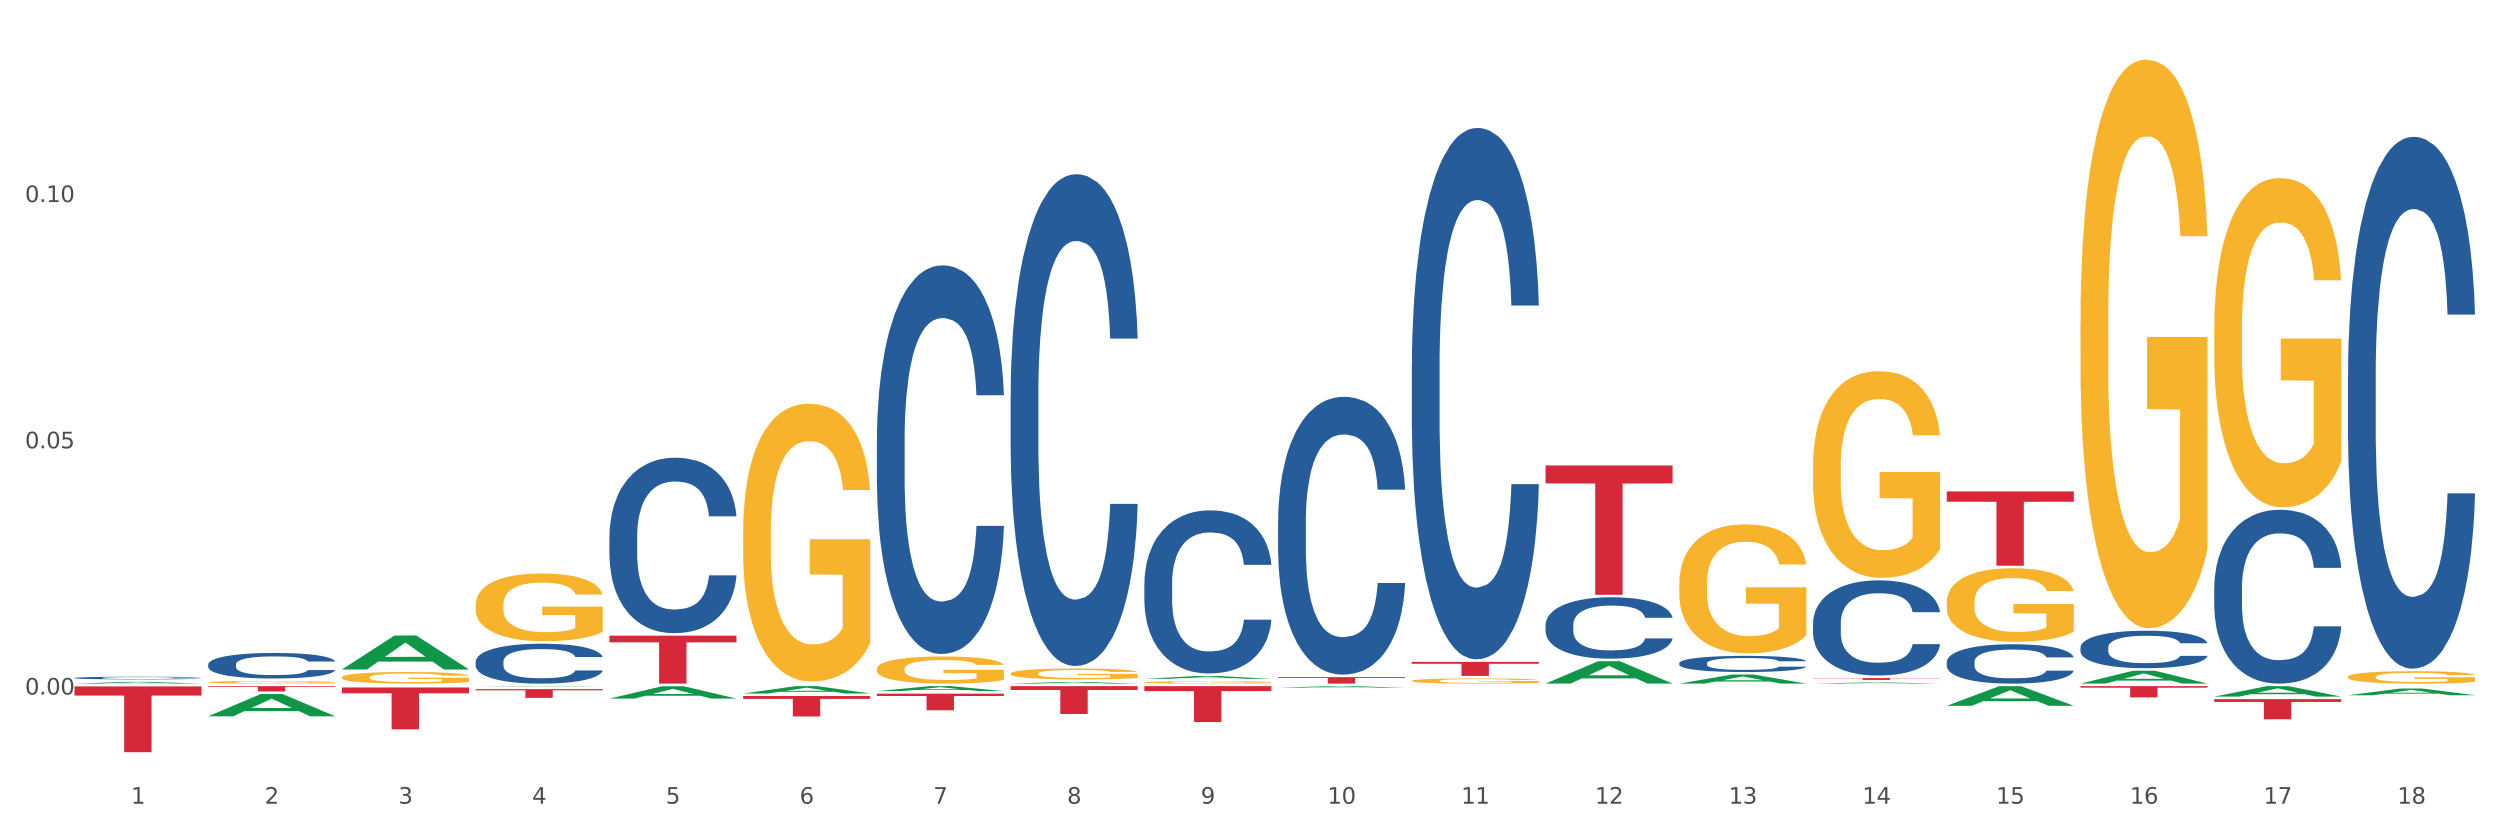 <?xml version="1.0" encoding="utf-8" standalone="no"?>
<!DOCTYPE svg PUBLIC "-//W3C//DTD SVG 1.1//EN"
  "http://www.w3.org/Graphics/SVG/1.1/DTD/svg11.dtd">
<svg xmlns:xlink="http://www.w3.org/1999/xlink" width="1080pt" height="360pt" viewBox="0 0 1080 360" xmlns="http://www.w3.org/2000/svg" version="1.1">
 <rect x="0" y="0" width="1080" height="360" fill="#333333" stroke="none"/>
 <defs>
  <style type="text/css">*{stroke-linejoin: round; stroke-linecap: butt}</style>
 </defs>
 <g id="figure_1">
  <g id="patch_1">
   <path d="M 0 360 
L 1080 360 
L 1080 0 
L 0 0 
z
" style="fill: #ffffff; stroke: #ffffff; stroke-linejoin: miter"/>
  </g>
  <g id="axes_1">
   <g id="matplotlib.axis_1">
    <g id="xtick_1">
     <g id="text_1">
      <!-- 1 -->
      <g style="fill: #4d4d4d" transform="translate(56.563 347.204) scale(0.096 -0.096)">
       <defs>
        <path id="DejaVuSans-31" d="M 794 531 
L 1825 531 
L 1825 4091 
L 703 3866 
L 703 4441 
L 1819 4666 
L 2450 4666 
L 2450 531 
L 3481 531 
L 3481 0 
L 794 0 
L 794 531 
z
" transform="scale(0.016)"/>
       </defs>
       <use xlink:href="#DejaVuSans-31"/>
      </g>
     </g>
    </g>
    <g id="xtick_2">
     <g id="text_2">
      <!-- 2 -->
      <g style="fill: #4d4d4d" transform="translate(114.336 347.204) scale(0.096 -0.096)">
       <defs>
        <path id="DejaVuSans-32" d="M 1228 531 
L 3431 531 
L 3431 0 
L 469 0 
L 469 531 
Q 828 903 1448 1529 
Q 2069 2156 2228 2338 
Q 2531 2678 2651 2914 
Q 2772 3150 2772 3378 
Q 2772 3750 2511 3984 
Q 2250 4219 1831 4219 
Q 1534 4219 1204 4116 
Q 875 4013 500 3803 
L 500 4441 
Q 881 4594 1212 4672 
Q 1544 4750 1819 4750 
Q 2544 4750 2975 4387 
Q 3406 4025 3406 3419 
Q 3406 3131 3298 2873 
Q 3191 2616 2906 2266 
Q 2828 2175 2409 1742 
Q 1991 1309 1228 531 
z
" transform="scale(0.016)"/>
       </defs>
       <use xlink:href="#DejaVuSans-32"/>
      </g>
     </g>
    </g>
    <g id="xtick_3">
     <g id="text_3">
      <!-- 3 -->
      <g style="fill: #4d4d4d" transform="translate(172.109 347.204) scale(0.096 -0.096)">
       <defs>
        <path id="DejaVuSans-33" d="M 2597 2516 
Q 3050 2419 3304 2112 
Q 3559 1806 3559 1356 
Q 3559 666 3084 287 
Q 2609 -91 1734 -91 
Q 1441 -91 1130 -33 
Q 819 25 488 141 
L 488 750 
Q 750 597 1062 519 
Q 1375 441 1716 441 
Q 2309 441 2620 675 
Q 2931 909 2931 1356 
Q 2931 1769 2642 2001 
Q 2353 2234 1838 2234 
L 1294 2234 
L 1294 2753 
L 1863 2753 
Q 2328 2753 2575 2939 
Q 2822 3125 2822 3475 
Q 2822 3834 2567 4026 
Q 2313 4219 1838 4219 
Q 1578 4219 1281 4162 
Q 984 4106 628 3988 
L 628 4550 
Q 988 4650 1302 4700 
Q 1616 4750 1894 4750 
Q 2613 4750 3031 4423 
Q 3450 4097 3450 3541 
Q 3450 3153 3228 2886 
Q 3006 2619 2597 2516 
z
" transform="scale(0.016)"/>
       </defs>
       <use xlink:href="#DejaVuSans-33"/>
      </g>
     </g>
    </g>
    <g id="xtick_4">
     <g id="text_4">
      <!-- 4 -->
      <g style="fill: #4d4d4d" transform="translate(229.882 347.204) scale(0.096 -0.096)">
       <defs>
        <path id="DejaVuSans-34" d="M 2419 4116 
L 825 1625 
L 2419 1625 
L 2419 4116 
z
M 2253 4666 
L 3047 4666 
L 3047 1625 
L 3713 1625 
L 3713 1100 
L 3047 1100 
L 3047 0 
L 2419 0 
L 2419 1100 
L 313 1100 
L 313 1709 
L 2253 4666 
z
" transform="scale(0.016)"/>
       </defs>
       <use xlink:href="#DejaVuSans-34"/>
      </g>
     </g>
    </g>
    <g id="xtick_5">
     <g id="text_5">
      <!-- 5 -->
      <g style="fill: #4d4d4d" transform="translate(287.655 347.204) scale(0.096 -0.096)">
       <defs>
        <path id="DejaVuSans-35" d="M 691 4666 
L 3169 4666 
L 3169 4134 
L 1269 4134 
L 1269 2991 
Q 1406 3038 1543 3061 
Q 1681 3084 1819 3084 
Q 2600 3084 3056 2656 
Q 3513 2228 3513 1497 
Q 3513 744 3044 326 
Q 2575 -91 1722 -91 
Q 1428 -91 1123 -41 
Q 819 9 494 109 
L 494 744 
Q 775 591 1075 516 
Q 1375 441 1709 441 
Q 2250 441 2565 725 
Q 2881 1009 2881 1497 
Q 2881 1984 2565 2268 
Q 2250 2553 1709 2553 
Q 1456 2553 1204 2497 
Q 953 2441 691 2322 
L 691 4666 
z
" transform="scale(0.016)"/>
       </defs>
       <use xlink:href="#DejaVuSans-35"/>
      </g>
     </g>
    </g>
    <g id="xtick_6">
     <g id="text_6">
      <!-- 6 -->
      <g style="fill: #4d4d4d" transform="translate(345.428 347.204) scale(0.096 -0.096)">
       <defs>
        <path id="DejaVuSans-36" d="M 2113 2584 
Q 1688 2584 1439 2293 
Q 1191 2003 1191 1497 
Q 1191 994 1439 701 
Q 1688 409 2113 409 
Q 2538 409 2786 701 
Q 3034 994 3034 1497 
Q 3034 2003 2786 2293 
Q 2538 2584 2113 2584 
z
M 3366 4563 
L 3366 3988 
Q 3128 4100 2886 4159 
Q 2644 4219 2406 4219 
Q 1781 4219 1451 3797 
Q 1122 3375 1075 2522 
Q 1259 2794 1537 2939 
Q 1816 3084 2150 3084 
Q 2853 3084 3261 2657 
Q 3669 2231 3669 1497 
Q 3669 778 3244 343 
Q 2819 -91 2113 -91 
Q 1303 -91 875 529 
Q 447 1150 447 2328 
Q 447 3434 972 4092 
Q 1497 4750 2381 4750 
Q 2619 4750 2861 4703 
Q 3103 4656 3366 4563 
z
" transform="scale(0.016)"/>
       </defs>
       <use xlink:href="#DejaVuSans-36"/>
      </g>
     </g>
    </g>
    <g id="xtick_7">
     <g id="text_7">
      <!-- 7 -->
      <g style="fill: #4d4d4d" transform="translate(403.201 347.204) scale(0.096 -0.096)">
       <defs>
        <path id="DejaVuSans-37" d="M 525 4666 
L 3525 4666 
L 3525 4397 
L 1831 0 
L 1172 0 
L 2766 4134 
L 525 4134 
L 525 4666 
z
" transform="scale(0.016)"/>
       </defs>
       <use xlink:href="#DejaVuSans-37"/>
      </g>
     </g>
    </g>
    <g id="xtick_8">
     <g id="text_8">
      <!-- 8 -->
      <g style="fill: #4d4d4d" transform="translate(460.974 347.204) scale(0.096 -0.096)">
       <defs>
        <path id="DejaVuSans-38" d="M 2034 2216 
Q 1584 2216 1326 1975 
Q 1069 1734 1069 1313 
Q 1069 891 1326 650 
Q 1584 409 2034 409 
Q 2484 409 2743 651 
Q 3003 894 3003 1313 
Q 3003 1734 2745 1975 
Q 2488 2216 2034 2216 
z
M 1403 2484 
Q 997 2584 770 2862 
Q 544 3141 544 3541 
Q 544 4100 942 4425 
Q 1341 4750 2034 4750 
Q 2731 4750 3128 4425 
Q 3525 4100 3525 3541 
Q 3525 3141 3298 2862 
Q 3072 2584 2669 2484 
Q 3125 2378 3379 2068 
Q 3634 1759 3634 1313 
Q 3634 634 3220 271 
Q 2806 -91 2034 -91 
Q 1263 -91 848 271 
Q 434 634 434 1313 
Q 434 1759 690 2068 
Q 947 2378 1403 2484 
z
M 1172 3481 
Q 1172 3119 1398 2916 
Q 1625 2713 2034 2713 
Q 2441 2713 2670 2916 
Q 2900 3119 2900 3481 
Q 2900 3844 2670 4047 
Q 2441 4250 2034 4250 
Q 1625 4250 1398 4047 
Q 1172 3844 1172 3481 
z
" transform="scale(0.016)"/>
       </defs>
       <use xlink:href="#DejaVuSans-38"/>
      </g>
     </g>
    </g>
    <g id="xtick_9">
     <g id="text_9">
      <!-- 9 -->
      <g style="fill: #4d4d4d" transform="translate(518.747 347.204) scale(0.096 -0.096)">
       <defs>
        <path id="DejaVuSans-39" d="M 703 97 
L 703 672 
Q 941 559 1184 500 
Q 1428 441 1663 441 
Q 2288 441 2617 861 
Q 2947 1281 2994 2138 
Q 2813 1869 2534 1725 
Q 2256 1581 1919 1581 
Q 1219 1581 811 2004 
Q 403 2428 403 3163 
Q 403 3881 828 4315 
Q 1253 4750 1959 4750 
Q 2769 4750 3195 4129 
Q 3622 3509 3622 2328 
Q 3622 1225 3098 567 
Q 2575 -91 1691 -91 
Q 1453 -91 1209 -44 
Q 966 3 703 97 
z
M 1959 2075 
Q 2384 2075 2632 2365 
Q 2881 2656 2881 3163 
Q 2881 3666 2632 3958 
Q 2384 4250 1959 4250 
Q 1534 4250 1286 3958 
Q 1038 3666 1038 3163 
Q 1038 2656 1286 2365 
Q 1534 2075 1959 2075 
z
" transform="scale(0.016)"/>
       </defs>
       <use xlink:href="#DejaVuSans-39"/>
      </g>
     </g>
    </g>
    <g id="xtick_10">
     <g id="text_10">
      <!-- 10 -->
      <g style="fill: #4d4d4d" transform="translate(573.466 347.204) scale(0.096 -0.096)">
       <defs>
        <path id="DejaVuSans-30" d="M 2034 4250 
Q 1547 4250 1301 3770 
Q 1056 3291 1056 2328 
Q 1056 1369 1301 889 
Q 1547 409 2034 409 
Q 2525 409 2770 889 
Q 3016 1369 3016 2328 
Q 3016 3291 2770 3770 
Q 2525 4250 2034 4250 
z
M 2034 4750 
Q 2819 4750 3233 4129 
Q 3647 3509 3647 2328 
Q 3647 1150 3233 529 
Q 2819 -91 2034 -91 
Q 1250 -91 836 529 
Q 422 1150 422 2328 
Q 422 3509 836 4129 
Q 1250 4750 2034 4750 
z
" transform="scale(0.016)"/>
       </defs>
       <use xlink:href="#DejaVuSans-31"/>
       <use xlink:href="#DejaVuSans-30" transform="translate(63.623 0)"/>
      </g>
     </g>
    </g>
    <g id="xtick_11">
     <g id="text_11">
      <!-- 11 -->
      <g style="fill: #4d4d4d" transform="translate(631.239 347.204) scale(0.096 -0.096)">
       <use xlink:href="#DejaVuSans-31"/>
       <use xlink:href="#DejaVuSans-31" transform="translate(63.623 0)"/>
      </g>
     </g>
    </g>
    <g id="xtick_12">
     <g id="text_12">
      <!-- 12 -->
      <g style="fill: #4d4d4d" transform="translate(689.012 347.204) scale(0.096 -0.096)">
       <use xlink:href="#DejaVuSans-31"/>
       <use xlink:href="#DejaVuSans-32" transform="translate(63.623 0)"/>
      </g>
     </g>
    </g>
    <g id="xtick_13">
     <g id="text_13">
      <!-- 13 -->
      <g style="fill: #4d4d4d" transform="translate(746.785 347.204) scale(0.096 -0.096)">
       <use xlink:href="#DejaVuSans-31"/>
       <use xlink:href="#DejaVuSans-33" transform="translate(63.623 0)"/>
      </g>
     </g>
    </g>
    <g id="xtick_14">
     <g id="text_14">
      <!-- 14 -->
      <g style="fill: #4d4d4d" transform="translate(804.558 347.204) scale(0.096 -0.096)">
       <use xlink:href="#DejaVuSans-31"/>
       <use xlink:href="#DejaVuSans-34" transform="translate(63.623 0)"/>
      </g>
     </g>
    </g>
    <g id="xtick_15">
     <g id="text_15">
      <!-- 15 -->
      <g style="fill: #4d4d4d" transform="translate(862.331 347.204) scale(0.096 -0.096)">
       <use xlink:href="#DejaVuSans-31"/>
       <use xlink:href="#DejaVuSans-35" transform="translate(63.623 0)"/>
      </g>
     </g>
    </g>
    <g id="xtick_16">
     <g id="text_16">
      <!-- 16 -->
      <g style="fill: #4d4d4d" transform="translate(920.104 347.204) scale(0.096 -0.096)">
       <use xlink:href="#DejaVuSans-31"/>
       <use xlink:href="#DejaVuSans-36" transform="translate(63.623 0)"/>
      </g>
     </g>
    </g>
    <g id="xtick_17">
     <g id="text_17">
      <!-- 17 -->
      <g style="fill: #4d4d4d" transform="translate(977.877 347.204) scale(0.096 -0.096)">
       <use xlink:href="#DejaVuSans-31"/>
       <use xlink:href="#DejaVuSans-37" transform="translate(63.623 0)"/>
      </g>
     </g>
    </g>
    <g id="xtick_18">
     <g id="text_18">
      <!-- 18 -->
      <g style="fill: #4d4d4d" transform="translate(1035.65 347.204) scale(0.096 -0.096)">
       <use xlink:href="#DejaVuSans-31"/>
       <use xlink:href="#DejaVuSans-38" transform="translate(63.623 0)"/>
      </g>
     </g>
    </g>
    <g id="xtick_19"/>
    <g id="xtick_20"/>
    <g id="xtick_21"/>
    <g id="xtick_22"/>
    <g id="xtick_23"/>
    <g id="xtick_24"/>
    <g id="xtick_25"/>
    <g id="xtick_26"/>
    <g id="xtick_27"/>
    <g id="xtick_28"/>
    <g id="xtick_29"/>
    <g id="xtick_30"/>
    <g id="xtick_31"/>
    <g id="xtick_32"/>
    <g id="xtick_33"/>
    <g id="xtick_34"/>
    <g id="xtick_35"/>
   </g>
   <g id="matplotlib.axis_2">
    <g id="ytick_1">
     <g id="text_19">
      <!-- 0.00 -->
      <g style="fill: #4d4d4d" transform="translate(10.8 300.054) scale(0.096 -0.096)">
       <defs>
        <path id="DejaVuSans-2e" d="M 684 794 
L 1344 794 
L 1344 0 
L 684 0 
L 684 794 
z
" transform="scale(0.016)"/>
       </defs>
       <use xlink:href="#DejaVuSans-30"/>
       <use xlink:href="#DejaVuSans-2e" transform="translate(63.623 0)"/>
       <use xlink:href="#DejaVuSans-30" transform="translate(95.41 0)"/>
       <use xlink:href="#DejaVuSans-30" transform="translate(159.033 0)"/>
      </g>
     </g>
    </g>
    <g id="ytick_2">
     <g id="text_20">
      <!-- 0.05 -->
      <g style="fill: #4d4d4d" transform="translate(10.8 193.676) scale(0.096 -0.096)">
       <use xlink:href="#DejaVuSans-30"/>
       <use xlink:href="#DejaVuSans-2e" transform="translate(63.623 0)"/>
       <use xlink:href="#DejaVuSans-30" transform="translate(95.41 0)"/>
       <use xlink:href="#DejaVuSans-35" transform="translate(159.033 0)"/>
      </g>
     </g>
    </g>
    <g id="ytick_3">
     <g id="text_21">
      <!-- 0.10 -->
      <g style="fill: #4d4d4d" transform="translate(10.8 87.299) scale(0.096 -0.096)">
       <use xlink:href="#DejaVuSans-30"/>
       <use xlink:href="#DejaVuSans-2e" transform="translate(63.623 0)"/>
       <use xlink:href="#DejaVuSans-31" transform="translate(95.41 0)"/>
       <use xlink:href="#DejaVuSans-30" transform="translate(159.033 0)"/>
      </g>
     </g>
    </g>
    <g id="ytick_4"/>
    <g id="ytick_5"/>
    <g id="ytick_6"/>
   </g>
   <g id="PolyCollection_1">
    <path d="M 32.175 295.323 
L 32.232 295.322 
L 54.864 294.58 
L 64.257 294.58 
L 87.059 295.324 
L 76.196 295.324 
L 71.273 295.151 
L 47.905 295.151 
L 47.735 295.153 
L 42.982 295.324 
L 32.175 295.324 
L 32.175 295.323 
L 50.847 295.047 
L 68.331 295.047 
L 59.674 294.738 
L 59.561 294.737 
L 59.447 294.739 
L 50.79 295.047 
L 50.847 295.047 
L 32.175 295.323 
z
" clip-path="url(#p1832a584d1)" style="fill: #109648"/>
    <path d="M 378.813 190.065 
L 378.878 189.912 
L 378.878 185.619 
L 379.072 179.793 
L 379.786 169.06 
L 380.694 160.934 
L 382.251 151.428 
L 383.095 147.442 
L 384.198 142.996 
L 386.468 135.79 
L 389.063 129.657 
L 390.88 126.284 
L 392.242 124.137 
L 395.291 120.304 
L 397.043 118.618 
L 398.859 117.238 
L 400.416 116.318 
L 403.011 115.245 
L 405.087 114.785 
L 407.488 114.631 
L 409.499 114.785 
L 412.159 115.398 
L 416.051 117.238 
L 417.543 118.311 
L 419.554 120.151 
L 421.63 122.604 
L 423.317 125.057 
L 425.263 128.584 
L 427.275 133.183 
L 429.221 139.009 
L 430.583 144.376 
L 431.686 150.049 
L 432.659 156.948 
L 433.373 164.461 
L 433.697 170.747 
L 421.825 170.747 
L 421.501 165.074 
L 420.852 158.941 
L 420.203 154.802 
L 419.49 151.428 
L 418.387 147.595 
L 417.414 145.142 
L 415.792 142.229 
L 414.3 140.389 
L 413.067 139.316 
L 411.575 138.396 
L 408.396 137.476 
L 406.125 137.476 
L 404.698 137.783 
L 402.946 138.55 
L 401.454 139.623 
L 399.703 141.463 
L 398.34 143.456 
L 396.978 146.062 
L 396.199 147.902 
L 395.032 151.275 
L 394.253 154.035 
L 393.215 158.788 
L 392.631 162.161 
L 391.593 170.9 
L 391.139 177.34 
L 390.945 181.786 
L 390.815 186.692 
L 390.815 210.61 
L 391.204 221.343 
L 391.528 225.942 
L 392.047 231.155 
L 393.021 237.901 
L 394.448 244.494 
L 395.94 249.247 
L 397.173 252.16 
L 398.34 254.307 
L 399.508 255.993 
L 400.935 257.526 
L 402.103 258.446 
L 403.855 259.366 
L 405.931 259.826 
L 407.553 259.826 
L 410.861 259.06 
L 412.353 258.293 
L 413.781 257.22 
L 415.338 255.533 
L 416.57 253.693 
L 417.284 252.313 
L 418.452 249.4 
L 419.36 246.334 
L 420.138 242.808 
L 420.657 239.741 
L 421.241 235.142 
L 421.695 229.929 
L 421.825 227.169 
L 433.697 227.169 
L 433.438 232.688 
L 432.984 238.055 
L 432.075 245.261 
L 431.362 249.4 
L 430.259 254.46 
L 429.091 258.753 
L 427.469 263.506 
L 425.977 267.032 
L 424.42 270.099 
L 422.733 272.858 
L 419.684 276.691 
L 418.581 277.765 
L 416.246 279.604 
L 414.429 280.678 
L 411.769 281.751 
L 409.045 282.364 
L 406.19 282.518 
L 403.66 282.211 
L 400.87 281.291 
L 399.119 280.371 
L 397.173 278.991 
L 394.902 276.845 
L 392.761 274.238 
L 390.75 271.172 
L 388.869 267.645 
L 387.117 263.659 
L 384.846 257.066 
L 383.16 250.627 
L 381.927 244.647 
L 381.084 239.588 
L 380.24 233.148 
L 379.786 228.702 
L 379.072 217.97 
L 378.813 208.004 
L 378.813 190.065 
z
" clip-path="url(#p1832a584d1)" style="fill: #255c99"/>
    <path d="M 263.267 231.788 
L 263.332 231.718 
L 263.332 229.78 
L 263.526 227.15 
L 264.24 222.305 
L 265.148 218.636 
L 266.705 214.344 
L 267.549 212.544 
L 268.652 210.537 
L 270.922 207.284 
L 273.517 204.515 
L 275.334 202.992 
L 276.696 202.023 
L 279.745 200.292 
L 281.497 199.531 
L 283.313 198.908 
L 284.87 198.493 
L 287.465 198.008 
L 289.541 197.801 
L 291.942 197.731 
L 293.953 197.801 
L 296.613 198.077 
L 300.505 198.908 
L 301.997 199.393 
L 304.008 200.223 
L 306.084 201.331 
L 307.771 202.438 
L 309.717 204.03 
L 311.729 206.107 
L 313.675 208.737 
L 315.037 211.16 
L 316.14 213.721 
L 317.113 216.836 
L 317.827 220.228 
L 318.151 223.066 
L 306.279 223.066 
L 305.955 220.505 
L 305.306 217.736 
L 304.657 215.867 
L 303.944 214.344 
L 302.841 212.614 
L 301.868 211.506 
L 300.246 210.191 
L 298.754 209.36 
L 297.521 208.876 
L 296.029 208.46 
L 292.85 208.045 
L 290.579 208.045 
L 289.152 208.184 
L 287.4 208.53 
L 285.908 209.014 
L 284.157 209.845 
L 282.794 210.745 
L 281.432 211.921 
L 280.653 212.752 
L 279.486 214.275 
L 278.707 215.521 
L 277.669 217.667 
L 277.085 219.19 
L 276.047 223.135 
L 275.593 226.042 
L 275.399 228.05 
L 275.269 230.265 
L 275.269 241.063 
L 275.658 245.909 
L 275.982 247.985 
L 276.501 250.339 
L 277.475 253.384 
L 278.902 256.361 
L 280.394 258.507 
L 281.627 259.822 
L 282.794 260.791 
L 283.962 261.552 
L 285.389 262.245 
L 286.557 262.66 
L 288.309 263.075 
L 290.385 263.283 
L 292.007 263.283 
L 295.315 262.937 
L 296.807 262.591 
L 298.235 262.106 
L 299.792 261.345 
L 301.024 260.514 
L 301.738 259.891 
L 302.906 258.576 
L 303.814 257.192 
L 304.592 255.599 
L 305.111 254.215 
L 305.695 252.138 
L 306.149 249.785 
L 306.279 248.539 
L 318.151 248.539 
L 317.892 251.031 
L 317.438 253.454 
L 316.529 256.707 
L 315.816 258.576 
L 314.713 260.86 
L 313.545 262.798 
L 311.923 264.944 
L 310.431 266.536 
L 308.874 267.921 
L 307.187 269.167 
L 304.138 270.897 
L 303.035 271.382 
L 300.7 272.212 
L 298.883 272.697 
L 296.223 273.181 
L 293.499 273.458 
L 290.644 273.528 
L 288.114 273.389 
L 285.324 272.974 
L 283.573 272.558 
L 281.627 271.935 
L 279.356 270.966 
L 277.215 269.79 
L 275.204 268.405 
L 273.323 266.813 
L 271.571 265.013 
L 269.3 262.037 
L 267.614 259.13 
L 266.381 256.43 
L 265.538 254.146 
L 264.694 251.239 
L 264.24 249.231 
L 263.526 244.386 
L 263.267 239.886 
L 263.267 231.788 
z
" clip-path="url(#p1832a584d1)" style="fill: #255c99"/>
    <path d="M 205.494 285.83 
L 205.559 285.815 
L 205.559 285.374 
L 205.753 284.775 
L 206.467 283.673 
L 207.375 282.839 
L 208.932 281.863 
L 209.776 281.453 
L 210.879 280.997 
L 213.149 280.257 
L 215.744 279.627 
L 217.561 279.281 
L 218.923 279.06 
L 221.972 278.667 
L 223.724 278.493 
L 225.54 278.352 
L 227.097 278.257 
L 229.692 278.147 
L 231.768 278.1 
L 234.169 278.084 
L 236.18 278.1 
L 238.84 278.163 
L 242.732 278.352 
L 244.224 278.462 
L 246.236 278.651 
L 248.312 278.903 
L 249.998 279.155 
L 251.945 279.517 
L 253.956 279.989 
L 255.902 280.587 
L 257.264 281.138 
L 258.367 281.721 
L 259.34 282.43 
L 260.054 283.201 
L 260.378 283.846 
L 248.506 283.846 
L 248.182 283.264 
L 247.533 282.634 
L 246.884 282.209 
L 246.171 281.863 
L 245.068 281.469 
L 244.095 281.217 
L 242.473 280.918 
L 240.981 280.729 
L 239.748 280.619 
L 238.256 280.524 
L 235.077 280.43 
L 232.806 280.43 
L 231.379 280.461 
L 229.627 280.54 
L 228.135 280.65 
L 226.384 280.839 
L 225.021 281.044 
L 223.659 281.312 
L 222.88 281.501 
L 221.713 281.847 
L 220.934 282.13 
L 219.896 282.618 
L 219.312 282.965 
L 218.274 283.862 
L 217.82 284.523 
L 217.626 284.98 
L 217.496 285.484 
L 217.496 287.94 
L 217.885 289.042 
L 218.209 289.514 
L 218.728 290.05 
L 219.702 290.742 
L 221.129 291.419 
L 222.621 291.908 
L 223.854 292.207 
L 225.021 292.427 
L 226.189 292.6 
L 227.616 292.758 
L 228.784 292.852 
L 230.536 292.947 
L 232.612 292.994 
L 234.234 292.994 
L 237.542 292.915 
L 239.034 292.836 
L 240.462 292.726 
L 242.019 292.553 
L 243.251 292.364 
L 243.965 292.222 
L 245.133 291.923 
L 246.041 291.608 
L 246.819 291.246 
L 247.338 290.931 
L 247.922 290.459 
L 248.376 289.924 
L 248.506 289.64 
L 260.378 289.64 
L 260.119 290.207 
L 259.665 290.758 
L 258.756 291.498 
L 258.043 291.923 
L 256.94 292.443 
L 255.772 292.884 
L 254.15 293.372 
L 252.658 293.734 
L 251.101 294.049 
L 249.414 294.332 
L 246.365 294.726 
L 245.262 294.836 
L 242.927 295.025 
L 241.11 295.135 
L 238.45 295.245 
L 235.726 295.308 
L 232.871 295.324 
L 230.341 295.293 
L 227.551 295.198 
L 225.8 295.104 
L 223.854 294.962 
L 221.583 294.741 
L 219.442 294.474 
L 217.431 294.159 
L 215.55 293.797 
L 213.798 293.387 
L 211.527 292.71 
L 209.841 292.049 
L 208.608 291.435 
L 207.765 290.916 
L 206.921 290.254 
L 206.467 289.798 
L 205.753 288.696 
L 205.494 287.672 
L 205.494 285.83 
z
" clip-path="url(#p1832a584d1)" style="fill: #255c99"/>
    <path d="M 89.948 287.039 
L 90.013 287.029 
L 90.013 286.747 
L 90.207 286.364 
L 90.921 285.659 
L 91.829 285.125 
L 93.386 284.501 
L 94.23 284.239 
L 95.333 283.947 
L 97.603 283.473 
L 100.198 283.071 
L 102.015 282.849 
L 103.377 282.708 
L 106.426 282.456 
L 108.178 282.345 
L 109.994 282.255 
L 111.551 282.194 
L 114.146 282.124 
L 116.222 282.094 
L 118.623 282.084 
L 120.634 282.094 
L 123.294 282.134 
L 127.186 282.255 
L 128.678 282.325 
L 130.69 282.446 
L 132.766 282.607 
L 134.452 282.768 
L 136.399 283 
L 138.41 283.302 
L 140.356 283.685 
L 141.718 284.037 
L 142.821 284.41 
L 143.794 284.863 
L 144.508 285.357 
L 144.832 285.77 
L 132.96 285.77 
L 132.636 285.397 
L 131.987 284.994 
L 131.338 284.722 
L 130.625 284.501 
L 129.522 284.249 
L 128.549 284.088 
L 126.927 283.896 
L 125.435 283.776 
L 124.202 283.705 
L 122.71 283.645 
L 119.531 283.584 
L 117.26 283.584 
L 115.833 283.604 
L 114.082 283.655 
L 112.589 283.725 
L 110.838 283.846 
L 109.475 283.977 
L 108.113 284.148 
L 107.335 284.269 
L 106.167 284.491 
L 105.388 284.672 
L 104.35 284.984 
L 103.766 285.206 
L 102.728 285.78 
L 102.274 286.203 
L 102.08 286.495 
L 101.95 286.817 
L 101.95 288.388 
L 102.339 289.093 
L 102.663 289.396 
L 103.183 289.738 
L 104.156 290.181 
L 105.583 290.614 
L 107.075 290.926 
L 108.308 291.118 
L 109.475 291.259 
L 110.643 291.37 
L 112.07 291.47 
L 113.238 291.531 
L 114.99 291.591 
L 117.066 291.621 
L 118.688 291.621 
L 121.996 291.571 
L 123.488 291.521 
L 124.916 291.45 
L 126.473 291.339 
L 127.705 291.219 
L 128.419 291.128 
L 129.587 290.937 
L 130.495 290.735 
L 131.273 290.503 
L 131.792 290.302 
L 132.376 290 
L 132.83 289.657 
L 132.96 289.476 
L 144.832 289.476 
L 144.573 289.839 
L 144.119 290.191 
L 143.21 290.665 
L 142.497 290.937 
L 141.394 291.269 
L 140.226 291.551 
L 138.604 291.863 
L 137.112 292.095 
L 135.555 292.296 
L 133.868 292.477 
L 130.819 292.729 
L 129.716 292.8 
L 127.381 292.921 
L 125.564 292.991 
L 122.905 293.062 
L 120.18 293.102 
L 117.325 293.112 
L 114.795 293.092 
L 112.006 293.031 
L 110.254 292.971 
L 108.308 292.88 
L 106.037 292.739 
L 103.896 292.568 
L 101.885 292.367 
L 100.004 292.135 
L 98.252 291.873 
L 95.981 291.44 
L 94.295 291.017 
L 93.062 290.624 
L 92.219 290.292 
L 91.375 289.869 
L 90.921 289.577 
L 90.207 288.872 
L 89.948 288.217 
L 89.948 287.039 
z
" clip-path="url(#p1832a584d1)" style="fill: #255c99"/>
    <path d="M 32.175 292.871 
L 32.24 292.87 
L 32.24 292.841 
L 32.434 292.801 
L 33.148 292.729 
L 34.056 292.673 
L 35.613 292.609 
L 36.457 292.582 
L 37.56 292.552 
L 39.83 292.503 
L 42.425 292.462 
L 44.242 292.439 
L 45.604 292.424 
L 48.653 292.398 
L 50.405 292.387 
L 52.221 292.377 
L 53.778 292.371 
L 56.373 292.364 
L 58.449 292.361 
L 60.85 292.36 
L 62.861 292.361 
L 65.521 292.365 
L 69.413 292.377 
L 70.905 292.385 
L 72.917 292.397 
L 74.993 292.414 
L 76.679 292.43 
L 78.626 292.454 
L 80.637 292.485 
L 82.583 292.525 
L 83.945 292.561 
L 85.048 292.6 
L 86.021 292.646 
L 86.735 292.697 
L 87.059 292.74 
L 75.187 292.74 
L 74.863 292.702 
L 74.214 292.66 
L 73.565 292.632 
L 72.852 292.609 
L 71.749 292.583 
L 70.776 292.566 
L 69.154 292.547 
L 67.662 292.534 
L 66.429 292.527 
L 64.937 292.521 
L 61.758 292.515 
L 59.487 292.515 
L 58.06 292.517 
L 56.309 292.522 
L 54.816 292.529 
L 53.065 292.542 
L 51.702 292.555 
L 50.34 292.573 
L 49.562 292.585 
L 48.394 292.608 
L 47.615 292.627 
L 46.577 292.659 
L 45.993 292.682 
L 44.955 292.741 
L 44.501 292.785 
L 44.307 292.815 
L 44.177 292.848 
L 44.177 293.01 
L 44.566 293.083 
L 44.891 293.114 
L 45.41 293.149 
L 46.383 293.195 
L 47.81 293.24 
L 49.302 293.272 
L 50.535 293.291 
L 51.702 293.306 
L 52.87 293.317 
L 54.297 293.328 
L 55.465 293.334 
L 57.217 293.34 
L 59.293 293.343 
L 60.915 293.343 
L 64.223 293.338 
L 65.715 293.333 
L 67.143 293.326 
L 68.7 293.314 
L 69.932 293.302 
L 70.646 293.292 
L 71.814 293.273 
L 72.722 293.252 
L 73.5 293.228 
L 74.019 293.207 
L 74.603 293.176 
L 75.057 293.141 
L 75.187 293.122 
L 87.059 293.122 
L 86.8 293.16 
L 86.346 293.196 
L 85.437 293.245 
L 84.724 293.273 
L 83.621 293.307 
L 82.453 293.336 
L 80.831 293.368 
L 79.339 293.392 
L 77.782 293.413 
L 76.095 293.432 
L 73.046 293.458 
L 71.943 293.465 
L 69.608 293.477 
L 67.791 293.485 
L 65.132 293.492 
L 62.407 293.496 
L 59.552 293.497 
L 57.022 293.495 
L 54.233 293.489 
L 52.481 293.483 
L 50.535 293.473 
L 48.264 293.459 
L 46.123 293.441 
L 44.112 293.42 
L 42.231 293.396 
L 40.479 293.369 
L 38.208 293.325 
L 36.522 293.281 
L 35.289 293.241 
L 34.446 293.206 
L 33.602 293.163 
L 33.148 293.133 
L 32.434 293.06 
L 32.175 292.992 
L 32.175 292.871 
z
" clip-path="url(#p1832a584d1)" style="fill: #255c99"/>
    <path d="M 32.175 296.536 
L 87.059 296.536 
L 87.059 300.485 
L 65.47 300.511 
L 65.47 324.95 
L 53.635 324.95 
L 53.635 300.511 
L 32.175 300.485 
L 32.175 296.563 
L 32.175 296.536 
z
" clip-path="url(#p1832a584d1)" style="fill: #d62839"/>
    <path d="M 89.948 296.407 
L 144.832 296.407 
L 144.832 296.729 
L 123.243 296.731 
L 123.243 298.725 
L 111.407 298.725 
L 111.407 296.731 
L 89.948 296.729 
L 89.948 296.409 
L 89.948 296.407 
z
" clip-path="url(#p1832a584d1)" style="fill: #d62839"/>
    <path d="M 147.721 296.998 
L 202.605 296.998 
L 202.605 299.511 
L 181.016 299.528 
L 181.016 315.08 
L 169.18 315.08 
L 169.18 299.528 
L 147.721 299.511 
L 147.721 297.015 
L 147.721 296.998 
z
" clip-path="url(#p1832a584d1)" style="fill: #d62839"/>
    <path d="M 205.494 297.698 
L 260.378 297.698 
L 260.378 298.223 
L 238.789 298.226 
L 238.789 301.478 
L 226.953 301.478 
L 226.953 298.226 
L 205.494 298.223 
L 205.494 297.701 
L 205.494 297.698 
z
" clip-path="url(#p1832a584d1)" style="fill: #d62839"/>
    <path d="M 263.267 274.61 
L 318.151 274.61 
L 318.151 277.489 
L 296.562 277.508 
L 296.562 295.324 
L 284.726 295.324 
L 284.726 277.508 
L 263.267 277.489 
L 263.267 274.63 
L 263.267 274.61 
z
" clip-path="url(#p1832a584d1)" style="fill: #d62839"/>
    <path d="M 321.04 300.682 
L 375.924 300.682 
L 375.924 301.911 
L 354.335 301.919 
L 354.335 309.527 
L 342.499 309.527 
L 342.499 301.919 
L 321.04 301.911 
L 321.04 300.69 
L 321.04 300.682 
z
" clip-path="url(#p1832a584d1)" style="fill: #d62839"/>
    <path d="M 378.813 299.657 
L 433.697 299.657 
L 433.697 300.656 
L 412.108 300.663 
L 412.108 306.845 
L 400.272 306.845 
L 400.272 300.663 
L 378.813 300.656 
L 378.813 299.664 
L 378.813 299.657 
z
" clip-path="url(#p1832a584d1)" style="fill: #d62839"/>
    <path d="M 436.586 296.407 
L 491.47 296.407 
L 491.47 298.081 
L 469.881 298.092 
L 469.881 308.456 
L 458.045 308.456 
L 458.045 298.092 
L 436.586 298.081 
L 436.586 296.418 
L 436.586 296.407 
z
" clip-path="url(#p1832a584d1)" style="fill: #d62839"/>
    <path d="M 494.359 296.407 
L 549.243 296.407 
L 549.243 298.566 
L 527.654 298.58 
L 527.654 311.944 
L 515.818 311.944 
L 515.818 298.58 
L 494.359 298.566 
L 494.359 296.421 
L 494.359 296.407 
z
" clip-path="url(#p1832a584d1)" style="fill: #d62839"/>
    <path d="M 552.132 292.512 
L 607.016 292.512 
L 607.016 292.903 
L 585.427 292.906 
L 585.427 295.324 
L 573.591 295.324 
L 573.591 292.906 
L 552.132 292.903 
L 552.132 292.515 
L 552.132 292.512 
z
" clip-path="url(#p1832a584d1)" style="fill: #d62839"/>
    <path d="M 609.905 285.914 
L 664.789 285.914 
L 664.789 286.76 
L 643.2 286.766 
L 643.2 292.004 
L 631.364 292.004 
L 631.364 286.766 
L 609.905 286.76 
L 609.905 285.92 
L 609.905 285.914 
z
" clip-path="url(#p1832a584d1)" style="fill: #d62839"/>
    <path d="M 667.678 201.068 
L 722.562 201.068 
L 722.562 208.833 
L 700.973 208.885 
L 700.973 256.941 
L 689.137 256.941 
L 689.137 208.885 
L 667.678 208.833 
L 667.678 201.121 
L 667.678 201.068 
z
" clip-path="url(#p1832a584d1)" style="fill: #d62839"/>
    <path d="M 783.224 292.918 
L 838.108 292.918 
L 838.108 293.03 
L 816.519 293.031 
L 816.519 293.726 
L 804.683 293.726 
L 804.683 293.031 
L 783.224 293.03 
L 783.224 292.919 
L 783.224 292.918 
z
" clip-path="url(#p1832a584d1)" style="fill: #d62839"/>
    <path d="M 89.948 294.716 
L 90.013 294.715 
L 90.013 294.678 
L 90.142 294.646 
L 90.79 294.569 
L 91.762 294.505 
L 92.475 294.471 
L 93.188 294.443 
L 94.03 294.415 
L 95.067 294.386 
L 96.946 294.344 
L 98.113 294.322 
L 99.538 294.3 
L 102.13 294.267 
L 104.009 294.248 
L 105.953 294.233 
L 109.128 294.214 
L 111.202 294.206 
L 113.405 294.2 
L 116.062 294.196 
L 118.071 294.195 
L 122.477 294.198 
L 126.235 294.207 
L 128.049 294.214 
L 130.382 294.227 
L 131.613 294.235 
L 133.622 294.251 
L 135.696 294.273 
L 137.121 294.292 
L 139.26 294.327 
L 140.88 294.362 
L 142.37 294.405 
L 143.148 294.435 
L 143.731 294.463 
L 144.249 294.495 
L 144.768 294.545 
L 133.104 294.545 
L 132.65 294.509 
L 131.937 294.475 
L 130.901 294.442 
L 129.993 294.421 
L 128.438 294.396 
L 127.013 294.379 
L 125.522 294.367 
L 123.708 294.357 
L 122.282 294.351 
L 120.274 294.347 
L 116.321 294.348 
L 113.664 294.357 
L 111.85 294.367 
L 110.684 294.376 
L 109.647 294.386 
L 108.48 294.401 
L 107.12 294.423 
L 106.148 294.442 
L 105.176 294.467 
L 104.398 294.492 
L 103.685 294.521 
L 103.102 294.551 
L 102.648 294.583 
L 102.26 294.623 
L 101.936 294.688 
L 101.936 294.829 
L 102.065 294.861 
L 102.389 294.903 
L 102.778 294.935 
L 103.426 294.973 
L 104.009 294.999 
L 105.111 295.036 
L 106.342 295.067 
L 107.314 295.087 
L 108.286 295.103 
L 109.971 295.126 
L 111.85 295.145 
L 113.47 295.156 
L 115.673 295.166 
L 117.163 295.17 
L 118.459 295.172 
L 121.634 295.172 
L 123.902 295.169 
L 126.43 295.162 
L 128.373 295.153 
L 129.993 295.141 
L 131.808 295.123 
L 132.974 295.105 
L 132.974 294.89 
L 118.719 294.889 
L 118.719 294.745 
L 144.832 294.745 
L 144.832 295.166 
L 143.731 295.188 
L 142.5 295.207 
L 141.204 295.225 
L 139.26 295.247 
L 136.927 295.267 
L 134.853 295.282 
L 132.65 295.294 
L 130.058 295.305 
L 126.689 295.316 
L 124.615 295.32 
L 122.023 295.323 
L 118.978 295.324 
L 116.321 295.322 
L 113.729 295.317 
L 111.007 295.308 
L 108.351 295.294 
L 106.342 295.281 
L 104.333 295.264 
L 102.195 295.243 
L 100.51 295.222 
L 99.214 295.203 
L 97.789 295.18 
L 96.233 295.149 
L 95.067 295.121 
L 94.03 295.092 
L 92.929 295.055 
L 92.151 295.023 
L 91.374 294.983 
L 90.92 294.953 
L 90.402 294.906 
L 90.013 294.841 
L 89.948 294.716 
z
" clip-path="url(#p1832a584d1)" style="fill: #f7b32b"/>
    <path d="M 436.586 170.72 
L 436.651 170.526 
L 436.651 165.093 
L 436.845 157.72 
L 437.559 144.137 
L 438.467 133.854 
L 440.024 121.824 
L 440.868 116.779 
L 441.97 111.152 
L 444.241 102.033 
L 446.836 94.271 
L 448.653 90.003 
L 450.015 87.286 
L 453.064 82.436 
L 454.816 80.301 
L 456.632 78.555 
L 458.189 77.391 
L 460.784 76.032 
L 462.86 75.45 
L 465.261 75.256 
L 467.272 75.45 
L 469.932 76.227 
L 473.824 78.555 
L 475.316 79.913 
L 477.327 82.241 
L 479.403 85.346 
L 481.09 88.45 
L 483.036 92.913 
L 485.048 98.734 
L 486.994 106.107 
L 488.356 112.898 
L 489.459 120.078 
L 490.432 128.809 
L 491.146 138.316 
L 491.47 146.272 
L 479.598 146.272 
L 479.274 139.093 
L 478.625 131.331 
L 477.976 126.092 
L 477.263 121.824 
L 476.16 116.973 
L 475.187 113.869 
L 473.565 110.182 
L 472.073 107.854 
L 470.84 106.495 
L 469.348 105.331 
L 466.169 104.167 
L 463.898 104.167 
L 462.471 104.555 
L 460.719 105.525 
L 459.227 106.883 
L 457.476 109.212 
L 456.113 111.734 
L 454.751 115.033 
L 453.972 117.361 
L 452.805 121.63 
L 452.026 125.122 
L 450.988 131.137 
L 450.404 135.406 
L 449.366 146.466 
L 448.912 154.615 
L 448.718 160.242 
L 448.588 166.451 
L 448.588 196.72 
L 448.977 210.302 
L 449.301 216.123 
L 449.82 222.72 
L 450.794 231.257 
L 452.221 239.601 
L 453.713 245.616 
L 454.946 249.302 
L 456.113 252.019 
L 457.281 254.153 
L 458.708 256.093 
L 459.876 257.257 
L 461.628 258.422 
L 463.704 259.004 
L 465.326 259.004 
L 468.634 258.034 
L 470.126 257.063 
L 471.554 255.705 
L 473.111 253.571 
L 474.343 251.243 
L 475.057 249.496 
L 476.225 245.81 
L 477.133 241.929 
L 477.911 237.466 
L 478.43 233.586 
L 479.014 227.765 
L 479.468 221.168 
L 479.598 217.675 
L 491.47 217.675 
L 491.211 224.66 
L 490.757 231.451 
L 489.848 240.571 
L 489.135 245.81 
L 488.032 252.213 
L 486.864 257.646 
L 485.242 263.66 
L 483.75 268.123 
L 482.193 272.004 
L 480.506 275.496 
L 477.457 280.347 
L 476.354 281.705 
L 474.019 284.034 
L 472.202 285.392 
L 469.542 286.75 
L 466.818 287.526 
L 463.963 287.72 
L 461.433 287.332 
L 458.643 286.168 
L 456.892 285.004 
L 454.946 283.258 
L 452.675 280.541 
L 450.534 277.243 
L 448.523 273.362 
L 446.642 268.899 
L 444.89 263.855 
L 442.619 255.511 
L 440.932 247.362 
L 439.7 239.795 
L 438.856 233.392 
L 438.013 225.242 
L 437.559 219.615 
L 436.845 206.033 
L 436.586 193.421 
L 436.586 170.72 
z
" clip-path="url(#p1832a584d1)" style="fill: #255c99"/>
    <path d="M 494.359 252.136 
L 494.424 252.071 
L 494.424 250.269 
L 494.618 247.824 
L 495.332 243.319 
L 496.24 239.908 
L 497.797 235.918 
L 498.641 234.245 
L 499.743 232.379 
L 502.014 229.354 
L 504.609 226.78 
L 506.426 225.364 
L 507.788 224.463 
L 510.837 222.854 
L 512.589 222.146 
L 514.405 221.567 
L 515.962 221.181 
L 518.557 220.73 
L 520.633 220.537 
L 523.034 220.473 
L 525.045 220.537 
L 527.705 220.795 
L 531.597 221.567 
L 533.089 222.018 
L 535.1 222.79 
L 537.176 223.819 
L 538.863 224.849 
L 540.809 226.329 
L 542.821 228.26 
L 544.767 230.705 
L 546.129 232.958 
L 547.232 235.339 
L 548.205 238.235 
L 548.919 241.388 
L 549.243 244.027 
L 537.371 244.027 
L 537.047 241.646 
L 536.398 239.072 
L 535.749 237.334 
L 535.036 235.918 
L 533.933 234.309 
L 532.96 233.28 
L 531.338 232.057 
L 529.846 231.285 
L 528.613 230.834 
L 527.121 230.448 
L 523.942 230.062 
L 521.671 230.062 
L 520.244 230.191 
L 518.492 230.512 
L 517 230.963 
L 515.249 231.735 
L 513.886 232.572 
L 512.524 233.666 
L 511.745 234.438 
L 510.578 235.854 
L 509.799 237.012 
L 508.761 239.007 
L 508.177 240.423 
L 507.139 244.091 
L 506.685 246.794 
L 506.49 248.661 
L 506.361 250.72 
L 506.361 260.759 
L 506.75 265.264 
L 507.074 267.195 
L 507.593 269.383 
L 508.566 272.215 
L 509.994 274.982 
L 511.486 276.977 
L 512.718 278.2 
L 513.886 279.101 
L 515.054 279.809 
L 516.481 280.452 
L 517.649 280.838 
L 519.401 281.224 
L 521.477 281.417 
L 523.099 281.417 
L 526.407 281.096 
L 527.899 280.774 
L 529.327 280.323 
L 530.884 279.615 
L 532.116 278.843 
L 532.83 278.264 
L 533.998 277.041 
L 534.906 275.754 
L 535.684 274.274 
L 536.203 272.987 
L 536.787 271.056 
L 537.241 268.868 
L 537.371 267.71 
L 549.243 267.71 
L 548.984 270.027 
L 548.53 272.279 
L 547.621 275.304 
L 546.908 277.041 
L 545.805 279.165 
L 544.637 280.967 
L 543.015 282.962 
L 541.523 284.442 
L 539.966 285.729 
L 538.279 286.888 
L 535.23 288.496 
L 534.127 288.947 
L 531.792 289.719 
L 529.975 290.17 
L 527.315 290.62 
L 524.591 290.878 
L 521.736 290.942 
L 519.206 290.813 
L 516.416 290.427 
L 514.665 290.041 
L 512.718 289.462 
L 510.448 288.561 
L 508.307 287.467 
L 506.296 286.18 
L 504.414 284.699 
L 502.663 283.026 
L 500.392 280.259 
L 498.705 277.556 
L 497.473 275.046 
L 496.629 272.922 
L 495.786 270.22 
L 495.332 268.353 
L 494.618 263.848 
L 494.359 259.665 
L 494.359 252.136 
z
" clip-path="url(#p1832a584d1)" style="fill: #255c99"/>
    <path d="M 552.132 225.343 
L 552.197 225.233 
L 552.197 222.164 
L 552.391 218 
L 553.105 210.328 
L 554.013 204.519 
L 555.57 197.724 
L 556.414 194.875 
L 557.516 191.696 
L 559.787 186.545 
L 562.382 182.161 
L 564.199 179.75 
L 565.561 178.216 
L 568.61 175.476 
L 570.362 174.27 
L 572.178 173.284 
L 573.735 172.626 
L 576.33 171.859 
L 578.406 171.53 
L 580.807 171.421 
L 582.818 171.53 
L 585.478 171.969 
L 589.37 173.284 
L 590.862 174.051 
L 592.873 175.366 
L 594.949 177.12 
L 596.636 178.873 
L 598.582 181.394 
L 600.594 184.682 
L 602.54 188.847 
L 603.902 192.683 
L 605.005 196.738 
L 605.978 201.67 
L 606.692 207.04 
L 607.016 211.533 
L 595.144 211.533 
L 594.82 207.478 
L 594.171 203.094 
L 593.522 200.135 
L 592.809 197.724 
L 591.706 194.984 
L 590.733 193.231 
L 589.111 191.148 
L 587.619 189.833 
L 586.386 189.066 
L 584.894 188.408 
L 581.715 187.751 
L 579.444 187.751 
L 578.017 187.97 
L 576.265 188.518 
L 574.773 189.285 
L 573.022 190.6 
L 571.659 192.025 
L 570.297 193.888 
L 569.518 195.203 
L 568.351 197.615 
L 567.572 199.587 
L 566.534 202.985 
L 565.95 205.396 
L 564.912 211.643 
L 564.458 216.246 
L 564.263 219.424 
L 564.134 222.932 
L 564.134 240.029 
L 564.523 247.7 
L 564.847 250.988 
L 565.366 254.715 
L 566.339 259.537 
L 567.767 264.25 
L 569.259 267.647 
L 570.491 269.73 
L 571.659 271.264 
L 572.827 272.469 
L 574.254 273.565 
L 575.422 274.223 
L 577.174 274.881 
L 579.25 275.209 
L 580.871 275.209 
L 584.18 274.661 
L 585.672 274.113 
L 587.1 273.346 
L 588.657 272.141 
L 589.889 270.825 
L 590.603 269.839 
L 591.771 267.757 
L 592.679 265.565 
L 593.457 263.044 
L 593.976 260.852 
L 594.56 257.564 
L 595.014 253.838 
L 595.144 251.865 
L 607.016 251.865 
L 606.757 255.811 
L 606.303 259.647 
L 605.394 264.798 
L 604.681 267.757 
L 603.578 271.373 
L 602.41 274.442 
L 600.788 277.84 
L 599.296 280.36 
L 597.739 282.552 
L 596.052 284.525 
L 593.003 287.265 
L 591.9 288.032 
L 589.565 289.347 
L 587.748 290.115 
L 585.088 290.882 
L 582.364 291.32 
L 579.509 291.43 
L 576.979 291.211 
L 574.189 290.553 
L 572.438 289.895 
L 570.491 288.909 
L 568.221 287.375 
L 566.08 285.512 
L 564.069 283.32 
L 562.187 280.799 
L 560.436 277.949 
L 558.165 273.237 
L 556.478 268.634 
L 555.246 264.359 
L 554.402 260.743 
L 553.559 256.139 
L 553.105 252.961 
L 552.391 245.289 
L 552.132 238.166 
L 552.132 225.343 
z
" clip-path="url(#p1832a584d1)" style="fill: #255c99"/>
    <path d="M 609.905 158.411 
L 609.97 158.201 
L 609.97 152.331 
L 610.164 144.364 
L 610.878 129.688 
L 611.786 118.576 
L 613.343 105.578 
L 614.187 100.127 
L 615.289 94.047 
L 617.56 84.193 
L 620.155 75.807 
L 621.972 71.195 
L 623.334 68.26 
L 626.383 63.018 
L 628.135 60.712 
L 629.951 58.825 
L 631.508 57.567 
L 634.103 56.1 
L 636.179 55.471 
L 638.58 55.261 
L 640.591 55.471 
L 643.251 56.309 
L 647.143 58.825 
L 648.635 60.293 
L 650.646 62.809 
L 652.722 66.163 
L 654.409 69.517 
L 656.355 74.34 
L 658.367 80.629 
L 660.313 88.596 
L 661.675 95.934 
L 662.778 103.691 
L 663.751 113.125 
L 664.465 123.398 
L 664.789 131.994 
L 652.917 131.994 
L 652.593 124.237 
L 651.944 115.851 
L 651.295 110.19 
L 650.581 105.578 
L 649.479 100.337 
L 648.505 96.982 
L 646.884 92.999 
L 645.391 90.483 
L 644.159 89.015 
L 642.667 87.757 
L 639.488 86.499 
L 637.217 86.499 
L 635.79 86.919 
L 634.038 87.967 
L 632.546 89.435 
L 630.795 91.95 
L 629.432 94.676 
L 628.07 98.24 
L 627.291 100.756 
L 626.124 105.368 
L 625.345 109.142 
L 624.307 115.641 
L 623.723 120.254 
L 622.685 132.204 
L 622.231 141.009 
L 622.036 147.089 
L 621.907 153.798 
L 621.907 186.504 
L 622.296 201.18 
L 622.62 207.469 
L 623.139 214.598 
L 624.112 223.822 
L 625.54 232.837 
L 627.032 239.337 
L 628.264 243.32 
L 629.432 246.255 
L 630.6 248.561 
L 632.027 250.658 
L 633.195 251.916 
L 634.947 253.174 
L 637.023 253.803 
L 638.644 253.803 
L 641.953 252.755 
L 643.445 251.706 
L 644.872 250.239 
L 646.429 247.932 
L 647.662 245.417 
L 648.376 243.53 
L 649.543 239.546 
L 650.452 235.353 
L 651.23 230.531 
L 651.749 226.338 
L 652.333 220.049 
L 652.787 212.92 
L 652.917 209.147 
L 664.789 209.147 
L 664.53 216.694 
L 664.076 224.032 
L 663.167 233.886 
L 662.454 239.546 
L 661.351 246.465 
L 660.183 252.335 
L 658.561 258.834 
L 657.069 263.656 
L 655.512 267.85 
L 653.825 271.623 
L 650.776 276.865 
L 649.673 278.332 
L 647.338 280.848 
L 645.521 282.316 
L 642.861 283.783 
L 640.137 284.622 
L 637.282 284.831 
L 634.752 284.412 
L 631.962 283.154 
L 630.211 281.896 
L 628.264 280.009 
L 625.994 277.074 
L 623.853 273.51 
L 621.842 269.317 
L 619.96 264.495 
L 618.209 259.044 
L 615.938 250.029 
L 614.251 241.224 
L 613.019 233.047 
L 612.175 226.129 
L 611.332 217.323 
L 610.878 211.243 
L 610.164 196.567 
L 609.905 182.94 
L 609.905 158.411 
z
" clip-path="url(#p1832a584d1)" style="fill: #255c99"/>
    <path d="M 147.721 292.626 
L 147.786 292.621 
L 147.786 292.456 
L 147.915 292.314 
L 148.563 291.971 
L 149.535 291.687 
L 150.248 291.536 
L 150.961 291.412 
L 151.803 291.288 
L 152.84 291.16 
L 154.719 290.972 
L 155.886 290.876 
L 157.311 290.775 
L 159.903 290.629 
L 161.782 290.546 
L 163.726 290.477 
L 166.901 290.395 
L 168.975 290.358 
L 171.178 290.331 
L 173.835 290.312 
L 175.844 290.308 
L 180.25 290.322 
L 184.008 290.363 
L 185.822 290.395 
L 188.155 290.45 
L 189.386 290.487 
L 191.395 290.56 
L 193.469 290.656 
L 194.894 290.738 
L 197.033 290.894 
L 198.653 291.05 
L 200.143 291.242 
L 200.921 291.375 
L 201.504 291.499 
L 202.022 291.641 
L 202.54 291.865 
L 190.877 291.865 
L 190.423 291.705 
L 189.71 291.554 
L 188.674 291.407 
L 187.766 291.316 
L 186.211 291.201 
L 184.786 291.128 
L 183.295 291.073 
L 181.481 291.027 
L 180.055 291.004 
L 178.047 290.986 
L 174.094 290.99 
L 171.437 291.027 
L 169.623 291.073 
L 168.456 291.114 
L 167.42 291.16 
L 166.253 291.224 
L 164.893 291.32 
L 163.921 291.407 
L 162.949 291.517 
L 162.171 291.627 
L 161.458 291.755 
L 160.875 291.893 
L 160.421 292.035 
L 160.033 292.209 
L 159.709 292.498 
L 159.709 293.125 
L 159.838 293.267 
L 160.162 293.455 
L 160.551 293.597 
L 161.199 293.766 
L 161.782 293.881 
L 162.884 294.046 
L 164.115 294.183 
L 165.087 294.27 
L 166.059 294.344 
L 167.744 294.444 
L 169.623 294.527 
L 171.243 294.577 
L 173.446 294.623 
L 174.936 294.641 
L 176.232 294.651 
L 179.407 294.651 
L 181.675 294.637 
L 184.203 294.605 
L 186.146 294.564 
L 187.766 294.513 
L 189.581 294.431 
L 190.747 294.353 
L 190.747 293.395 
L 176.491 293.391 
L 176.491 292.754 
L 202.605 292.754 
L 202.605 294.623 
L 201.504 294.719 
L 200.273 294.806 
L 198.977 294.884 
L 197.033 294.98 
L 194.7 295.072 
L 192.626 295.136 
L 190.423 295.191 
L 187.831 295.242 
L 184.462 295.287 
L 182.388 295.306 
L 179.796 295.319 
L 176.751 295.324 
L 174.094 295.315 
L 171.502 295.292 
L 168.78 295.251 
L 166.124 295.191 
L 164.115 295.132 
L 162.106 295.058 
L 159.968 294.962 
L 158.283 294.87 
L 156.987 294.788 
L 155.562 294.683 
L 154.006 294.545 
L 152.84 294.422 
L 151.803 294.293 
L 150.702 294.128 
L 149.924 293.986 
L 149.147 293.808 
L 148.693 293.675 
L 148.175 293.469 
L 147.786 293.18 
L 147.721 292.626 
z
" clip-path="url(#p1832a584d1)" style="fill: #f7b32b"/>
    <path d="M 205.494 261.273 
L 205.559 261.246 
L 205.559 260.285 
L 205.688 259.457 
L 206.336 257.454 
L 207.308 255.798 
L 208.021 254.917 
L 208.734 254.196 
L 209.576 253.475 
L 210.613 252.727 
L 212.492 251.632 
L 213.659 251.072 
L 215.084 250.484 
L 217.676 249.629 
L 219.555 249.149 
L 221.499 248.748 
L 224.674 248.268 
L 226.748 248.054 
L 228.951 247.894 
L 231.608 247.787 
L 233.616 247.76 
L 238.023 247.84 
L 241.781 248.081 
L 243.595 248.268 
L 245.928 248.588 
L 247.159 248.802 
L 249.168 249.229 
L 251.242 249.79 
L 252.667 250.27 
L 254.806 251.178 
L 256.426 252.086 
L 257.916 253.208 
L 258.694 253.982 
L 259.277 254.703 
L 259.795 255.531 
L 260.313 256.84 
L 248.65 256.84 
L 248.196 255.905 
L 247.483 255.024 
L 246.447 254.169 
L 245.539 253.635 
L 243.984 252.968 
L 242.559 252.54 
L 241.068 252.22 
L 239.254 251.953 
L 237.828 251.819 
L 235.82 251.712 
L 231.867 251.739 
L 229.21 251.953 
L 227.396 252.22 
L 226.229 252.46 
L 225.193 252.727 
L 224.026 253.101 
L 222.666 253.662 
L 221.694 254.169 
L 220.722 254.81 
L 219.944 255.451 
L 219.231 256.199 
L 218.648 257 
L 218.194 257.828 
L 217.806 258.843 
L 217.482 260.525 
L 217.482 264.183 
L 217.611 265.011 
L 217.935 266.106 
L 218.324 266.934 
L 218.972 267.922 
L 219.555 268.59 
L 220.657 269.551 
L 221.888 270.352 
L 222.86 270.86 
L 223.832 271.287 
L 225.517 271.874 
L 227.396 272.355 
L 229.016 272.649 
L 231.219 272.916 
L 232.709 273.023 
L 234.005 273.076 
L 237.18 273.076 
L 239.448 272.996 
L 241.975 272.809 
L 243.919 272.569 
L 245.539 272.275 
L 247.354 271.794 
L 248.52 271.34 
L 248.52 265.759 
L 234.264 265.732 
L 234.264 262.02 
L 260.378 262.02 
L 260.378 272.916 
L 259.277 273.477 
L 258.046 273.984 
L 256.75 274.438 
L 254.806 274.999 
L 252.473 275.533 
L 250.399 275.907 
L 248.196 276.227 
L 245.604 276.521 
L 242.235 276.788 
L 240.161 276.895 
L 237.569 276.975 
L 234.524 277.002 
L 231.867 276.948 
L 229.275 276.815 
L 226.553 276.574 
L 223.897 276.227 
L 221.888 275.88 
L 219.879 275.453 
L 217.741 274.892 
L 216.056 274.358 
L 214.76 273.877 
L 213.335 273.263 
L 211.779 272.462 
L 210.613 271.741 
L 209.576 270.993 
L 208.475 270.032 
L 207.697 269.204 
L 206.92 268.162 
L 206.466 267.388 
L 205.948 266.186 
L 205.559 264.504 
L 205.494 261.273 
z
" clip-path="url(#p1832a584d1)" style="fill: #f7b32b"/>
    <path d="M 321.04 229.867 
L 321.105 229.758 
L 321.105 225.813 
L 321.234 222.416 
L 321.882 214.198 
L 322.854 207.405 
L 323.567 203.789 
L 324.28 200.83 
L 325.122 197.872 
L 326.159 194.804 
L 328.038 190.311 
L 329.205 188.01 
L 330.63 185.6 
L 333.222 182.093 
L 335.101 180.121 
L 337.045 178.477 
L 340.22 176.505 
L 342.294 175.628 
L 344.497 174.971 
L 347.154 174.533 
L 349.162 174.423 
L 353.569 174.752 
L 357.327 175.738 
L 359.141 176.505 
L 361.474 177.82 
L 362.705 178.697 
L 364.714 180.45 
L 366.788 182.751 
L 368.213 184.723 
L 370.352 188.449 
L 371.972 192.174 
L 373.462 196.776 
L 374.239 199.954 
L 374.823 202.912 
L 375.341 206.309 
L 375.859 211.678 
L 364.196 211.678 
L 363.742 207.843 
L 363.029 204.227 
L 361.993 200.721 
L 361.085 198.529 
L 359.53 195.79 
L 358.105 194.037 
L 356.614 192.722 
L 354.8 191.626 
L 353.374 191.078 
L 351.366 190.64 
L 347.413 190.75 
L 344.756 191.626 
L 342.942 192.722 
L 341.775 193.708 
L 340.739 194.804 
L 339.572 196.338 
L 338.212 198.639 
L 337.24 200.721 
L 336.268 203.351 
L 335.49 205.98 
L 334.777 209.048 
L 334.194 212.336 
L 333.74 215.732 
L 333.352 219.896 
L 333.028 226.799 
L 333.028 241.811 
L 333.157 245.208 
L 333.481 249.7 
L 333.87 253.097 
L 334.518 257.151 
L 335.101 259.89 
L 336.203 263.835 
L 337.434 267.122 
L 338.406 269.204 
L 339.378 270.957 
L 341.063 273.368 
L 342.942 275.34 
L 344.562 276.546 
L 346.765 277.641 
L 348.255 278.08 
L 349.551 278.299 
L 352.726 278.299 
L 354.994 277.97 
L 357.521 277.203 
L 359.465 276.217 
L 361.085 275.012 
L 362.9 273.039 
L 364.066 271.176 
L 364.066 248.276 
L 349.81 248.166 
L 349.81 232.935 
L 375.924 232.935 
L 375.924 277.641 
L 374.823 279.942 
L 373.591 282.024 
L 372.296 283.887 
L 370.352 286.188 
L 368.019 288.38 
L 365.945 289.914 
L 363.742 291.228 
L 361.15 292.434 
L 357.781 293.529 
L 355.707 293.968 
L 353.115 294.296 
L 350.07 294.406 
L 347.413 294.187 
L 344.821 293.639 
L 342.099 292.653 
L 339.443 291.228 
L 337.434 289.804 
L 335.425 288.051 
L 333.287 285.75 
L 331.602 283.558 
L 330.306 281.586 
L 328.881 279.066 
L 327.325 275.779 
L 326.159 272.82 
L 325.122 269.752 
L 324.021 265.807 
L 323.243 262.411 
L 322.465 258.137 
L 322.012 254.96 
L 321.493 250.029 
L 321.105 243.126 
L 321.04 229.867 
z
" clip-path="url(#p1832a584d1)" style="fill: #f7b32b"/>
    <path d="M 378.813 289.018 
L 378.878 289.007 
L 378.878 288.622 
L 379.007 288.29 
L 379.655 287.487 
L 380.627 286.823 
L 381.34 286.47 
L 382.053 286.18 
L 382.895 285.891 
L 383.932 285.592 
L 385.811 285.153 
L 386.977 284.928 
L 388.403 284.692 
L 390.995 284.35 
L 392.874 284.157 
L 394.818 283.996 
L 397.993 283.804 
L 400.067 283.718 
L 402.27 283.654 
L 404.927 283.611 
L 406.935 283.6 
L 411.342 283.632 
L 415.1 283.729 
L 416.914 283.804 
L 419.247 283.932 
L 420.478 284.018 
L 422.487 284.189 
L 424.561 284.414 
L 425.986 284.607 
L 428.125 284.971 
L 429.745 285.335 
L 431.235 285.784 
L 432.012 286.095 
L 432.596 286.384 
L 433.114 286.716 
L 433.632 287.24 
L 421.969 287.24 
L 421.515 286.866 
L 420.802 286.512 
L 419.766 286.17 
L 418.858 285.956 
L 417.303 285.688 
L 415.878 285.517 
L 414.387 285.388 
L 412.573 285.281 
L 411.147 285.228 
L 409.139 285.185 
L 405.186 285.195 
L 402.529 285.281 
L 400.715 285.388 
L 399.548 285.485 
L 398.512 285.592 
L 397.345 285.742 
L 395.984 285.966 
L 395.013 286.17 
L 394.041 286.427 
L 393.263 286.684 
L 392.55 286.983 
L 391.967 287.305 
L 391.513 287.637 
L 391.125 288.043 
L 390.801 288.718 
L 390.801 290.185 
L 390.93 290.517 
L 391.254 290.956 
L 391.643 291.288 
L 392.291 291.684 
L 392.874 291.951 
L 393.976 292.337 
L 395.207 292.658 
L 396.179 292.861 
L 397.151 293.033 
L 398.836 293.268 
L 400.715 293.461 
L 402.335 293.579 
L 404.538 293.686 
L 406.028 293.729 
L 407.324 293.75 
L 410.499 293.75 
L 412.767 293.718 
L 415.294 293.643 
L 417.238 293.547 
L 418.858 293.429 
L 420.673 293.236 
L 421.839 293.054 
L 421.839 290.816 
L 407.583 290.806 
L 407.583 289.318 
L 433.697 289.318 
L 433.697 293.686 
L 432.596 293.911 
L 431.364 294.114 
L 430.068 294.296 
L 428.125 294.521 
L 425.792 294.735 
L 423.718 294.885 
L 421.515 295.014 
L 418.923 295.131 
L 415.554 295.238 
L 413.48 295.281 
L 410.888 295.313 
L 407.843 295.324 
L 405.186 295.303 
L 402.594 295.249 
L 399.872 295.153 
L 397.216 295.014 
L 395.207 294.874 
L 393.198 294.703 
L 391.06 294.478 
L 389.375 294.264 
L 388.079 294.071 
L 386.654 293.825 
L 385.098 293.504 
L 383.932 293.215 
L 382.895 292.915 
L 381.794 292.53 
L 381.016 292.198 
L 380.238 291.78 
L 379.785 291.47 
L 379.266 290.988 
L 378.878 290.313 
L 378.813 289.018 
z
" clip-path="url(#p1832a584d1)" style="fill: #f7b32b"/>
    <path d="M 436.586 290.98 
L 436.651 290.976 
L 436.651 290.821 
L 436.78 290.688 
L 437.428 290.365 
L 438.4 290.098 
L 439.113 289.956 
L 439.826 289.84 
L 440.668 289.724 
L 441.705 289.603 
L 443.584 289.427 
L 444.75 289.336 
L 446.176 289.242 
L 448.768 289.104 
L 450.647 289.027 
L 452.591 288.962 
L 455.766 288.885 
L 457.84 288.85 
L 460.043 288.824 
L 462.7 288.807 
L 464.708 288.803 
L 469.115 288.816 
L 472.873 288.855 
L 474.687 288.885 
L 477.02 288.936 
L 478.251 288.971 
L 480.26 289.04 
L 482.334 289.13 
L 483.759 289.207 
L 485.898 289.354 
L 487.517 289.5 
L 489.008 289.681 
L 489.785 289.805 
L 490.369 289.922 
L 490.887 290.055 
L 491.405 290.266 
L 479.742 290.266 
L 479.288 290.115 
L 478.575 289.973 
L 477.539 289.836 
L 476.631 289.75 
L 475.076 289.642 
L 473.651 289.573 
L 472.16 289.522 
L 470.346 289.478 
L 468.92 289.457 
L 466.912 289.44 
L 462.959 289.444 
L 460.302 289.478 
L 458.488 289.522 
L 457.321 289.56 
L 456.285 289.603 
L 455.118 289.663 
L 453.757 289.754 
L 452.785 289.836 
L 451.814 289.939 
L 451.036 290.042 
L 450.323 290.163 
L 449.74 290.292 
L 449.286 290.425 
L 448.898 290.589 
L 448.574 290.86 
L 448.574 291.449 
L 448.703 291.583 
L 449.027 291.759 
L 449.416 291.892 
L 450.064 292.052 
L 450.647 292.159 
L 451.749 292.314 
L 452.98 292.443 
L 453.952 292.525 
L 454.924 292.594 
L 456.609 292.688 
L 458.488 292.766 
L 460.108 292.813 
L 462.311 292.856 
L 463.801 292.873 
L 465.097 292.882 
L 468.272 292.882 
L 470.54 292.869 
L 473.067 292.839 
L 475.011 292.8 
L 476.631 292.753 
L 478.446 292.676 
L 479.612 292.602 
L 479.612 291.703 
L 465.356 291.699 
L 465.356 291.101 
L 491.47 291.101 
L 491.47 292.856 
L 490.369 292.947 
L 489.137 293.028 
L 487.841 293.101 
L 485.898 293.192 
L 483.565 293.278 
L 481.491 293.338 
L 479.288 293.39 
L 476.696 293.437 
L 473.327 293.48 
L 471.253 293.497 
L 468.661 293.51 
L 465.616 293.515 
L 462.959 293.506 
L 460.367 293.484 
L 457.645 293.446 
L 454.989 293.39 
L 452.98 293.334 
L 450.971 293.265 
L 448.833 293.175 
L 447.148 293.089 
L 445.852 293.011 
L 444.426 292.912 
L 442.871 292.783 
L 441.705 292.667 
L 440.668 292.546 
L 439.567 292.392 
L 438.789 292.258 
L 438.011 292.09 
L 437.558 291.966 
L 437.039 291.772 
L 436.651 291.501 
L 436.586 290.98 
z
" clip-path="url(#p1832a584d1)" style="fill: #f7b32b"/>
    <path d="M 494.359 294.785 
L 494.424 294.784 
L 494.424 294.751 
L 494.553 294.723 
L 495.201 294.654 
L 496.173 294.597 
L 496.886 294.567 
L 497.599 294.542 
L 498.441 294.518 
L 499.478 294.492 
L 501.357 294.454 
L 502.523 294.435 
L 503.949 294.415 
L 506.541 294.386 
L 508.42 294.369 
L 510.364 294.356 
L 513.539 294.339 
L 515.613 294.332 
L 517.816 294.326 
L 520.473 294.323 
L 522.481 294.322 
L 526.888 294.324 
L 530.646 294.333 
L 532.46 294.339 
L 534.793 294.35 
L 536.024 294.357 
L 538.033 294.372 
L 540.107 294.391 
L 541.532 294.408 
L 543.671 294.439 
L 545.29 294.47 
L 546.781 294.508 
L 547.558 294.535 
L 548.142 294.56 
L 548.66 294.588 
L 549.178 294.633 
L 537.515 294.633 
L 537.061 294.601 
L 536.348 294.571 
L 535.311 294.541 
L 534.404 294.523 
L 532.849 294.5 
L 531.424 294.485 
L 529.933 294.475 
L 528.119 294.465 
L 526.693 294.461 
L 524.685 294.457 
L 520.732 294.458 
L 518.075 294.465 
L 516.261 294.475 
L 515.094 294.483 
L 514.058 294.492 
L 512.891 294.505 
L 511.53 294.524 
L 510.558 294.541 
L 509.586 294.563 
L 508.809 294.585 
L 508.096 294.611 
L 507.513 294.638 
L 507.059 294.667 
L 506.671 294.702 
L 506.347 294.759 
L 506.347 294.885 
L 506.476 294.913 
L 506.8 294.951 
L 507.189 294.979 
L 507.837 295.013 
L 508.42 295.036 
L 509.522 295.069 
L 510.753 295.096 
L 511.725 295.113 
L 512.697 295.128 
L 514.382 295.148 
L 516.261 295.165 
L 517.881 295.175 
L 520.084 295.184 
L 521.574 295.188 
L 522.87 295.189 
L 526.045 295.189 
L 528.313 295.187 
L 530.84 295.18 
L 532.784 295.172 
L 534.404 295.162 
L 536.219 295.146 
L 537.385 295.13 
L 537.385 294.939 
L 523.129 294.938 
L 523.129 294.81 
L 549.243 294.81 
L 549.243 295.184 
L 548.142 295.203 
L 546.91 295.221 
L 545.614 295.236 
L 543.671 295.255 
L 541.338 295.274 
L 539.264 295.286 
L 537.061 295.297 
L 534.469 295.308 
L 531.1 295.317 
L 529.026 295.32 
L 526.434 295.323 
L 523.389 295.324 
L 520.732 295.322 
L 518.14 295.318 
L 515.418 295.309 
L 512.762 295.297 
L 510.753 295.286 
L 508.744 295.271 
L 506.606 295.252 
L 504.921 295.233 
L 503.625 295.217 
L 502.199 295.196 
L 500.644 295.168 
L 499.478 295.144 
L 498.441 295.118 
L 497.34 295.085 
L 496.562 295.057 
L 495.784 295.021 
L 495.331 294.994 
L 494.812 294.953 
L 494.424 294.896 
L 494.359 294.785 
z
" clip-path="url(#p1832a584d1)" style="fill: #f7b32b"/>
    <path d="M 609.905 294.12 
L 609.97 294.118 
L 609.97 294.045 
L 610.099 293.981 
L 610.747 293.828 
L 611.719 293.701 
L 612.432 293.634 
L 613.145 293.579 
L 613.987 293.524 
L 615.024 293.466 
L 616.903 293.383 
L 618.069 293.34 
L 619.495 293.295 
L 622.087 293.229 
L 623.966 293.193 
L 625.91 293.162 
L 629.085 293.125 
L 631.159 293.109 
L 633.362 293.097 
L 636.019 293.088 
L 638.027 293.086 
L 642.434 293.092 
L 646.192 293.111 
L 648.006 293.125 
L 650.339 293.15 
L 651.57 293.166 
L 653.579 293.199 
L 655.653 293.242 
L 657.078 293.278 
L 659.216 293.348 
L 660.836 293.417 
L 662.327 293.503 
L 663.104 293.562 
L 663.688 293.618 
L 664.206 293.681 
L 664.724 293.781 
L 653.061 293.781 
L 652.607 293.71 
L 651.894 293.642 
L 650.857 293.577 
L 649.95 293.536 
L 648.395 293.485 
L 646.97 293.452 
L 645.479 293.428 
L 643.665 293.407 
L 642.239 293.397 
L 640.231 293.389 
L 636.278 293.391 
L 633.621 293.407 
L 631.807 293.428 
L 630.64 293.446 
L 629.604 293.466 
L 628.437 293.495 
L 627.076 293.538 
L 626.104 293.577 
L 625.132 293.626 
L 624.355 293.675 
L 623.642 293.732 
L 623.059 293.793 
L 622.605 293.857 
L 622.217 293.934 
L 621.893 294.063 
L 621.893 294.343 
L 622.022 294.406 
L 622.346 294.49 
L 622.735 294.554 
L 623.383 294.629 
L 623.966 294.68 
L 625.068 294.754 
L 626.299 294.815 
L 627.271 294.854 
L 628.243 294.887 
L 629.928 294.932 
L 631.807 294.968 
L 633.427 294.991 
L 635.63 295.011 
L 637.12 295.02 
L 638.416 295.024 
L 641.591 295.024 
L 643.859 295.017 
L 646.386 295.003 
L 648.33 294.985 
L 649.95 294.962 
L 651.765 294.926 
L 652.931 294.891 
L 652.931 294.464 
L 638.675 294.462 
L 638.675 294.178 
L 664.789 294.178 
L 664.789 295.011 
L 663.688 295.054 
L 662.456 295.093 
L 661.16 295.128 
L 659.216 295.171 
L 656.884 295.212 
L 654.81 295.24 
L 652.607 295.265 
L 650.015 295.287 
L 646.646 295.308 
L 644.572 295.316 
L 641.98 295.322 
L 638.935 295.324 
L 636.278 295.32 
L 633.686 295.31 
L 630.964 295.291 
L 628.308 295.265 
L 626.299 295.238 
L 624.29 295.205 
L 622.152 295.163 
L 620.467 295.122 
L 619.171 295.085 
L 617.745 295.038 
L 616.19 294.977 
L 615.024 294.921 
L 613.987 294.864 
L 612.886 294.791 
L 612.108 294.727 
L 611.33 294.648 
L 610.877 294.588 
L 610.358 294.496 
L 609.97 294.368 
L 609.905 294.12 
z
" clip-path="url(#p1832a584d1)" style="fill: #f7b32b"/>
    <path d="M 725.451 252.283 
L 725.516 252.232 
L 725.516 250.4 
L 725.645 248.823 
L 726.293 245.006 
L 727.265 241.852 
L 727.978 240.172 
L 728.691 238.799 
L 729.533 237.425 
L 730.57 236 
L 732.449 233.914 
L 733.615 232.845 
L 735.041 231.726 
L 737.633 230.098 
L 739.512 229.182 
L 741.456 228.418 
L 744.631 227.503 
L 746.705 227.095 
L 748.908 226.79 
L 751.565 226.587 
L 753.573 226.536 
L 757.98 226.688 
L 761.738 227.146 
L 763.552 227.503 
L 765.885 228.113 
L 767.116 228.52 
L 769.125 229.334 
L 771.199 230.403 
L 772.624 231.319 
L 774.762 233.049 
L 776.382 234.779 
L 777.873 236.916 
L 778.65 238.392 
L 779.234 239.765 
L 779.752 241.343 
L 780.27 243.836 
L 768.607 243.836 
L 768.153 242.055 
L 767.44 240.376 
L 766.403 238.748 
L 765.496 237.73 
L 763.941 236.458 
L 762.516 235.644 
L 761.025 235.033 
L 759.211 234.524 
L 757.785 234.27 
L 755.776 234.066 
L 751.824 234.117 
L 749.167 234.524 
L 747.353 235.033 
L 746.186 235.491 
L 745.15 236 
L 743.983 236.712 
L 742.622 237.781 
L 741.65 238.748 
L 740.678 239.969 
L 739.901 241.19 
L 739.188 242.615 
L 738.605 244.141 
L 738.151 245.719 
L 737.762 247.652 
L 737.438 250.858 
L 737.438 257.829 
L 737.568 259.406 
L 737.892 261.492 
L 738.281 263.07 
L 738.929 264.953 
L 739.512 266.225 
L 740.614 268.056 
L 741.845 269.583 
L 742.817 270.55 
L 743.789 271.364 
L 745.474 272.483 
L 747.353 273.399 
L 748.973 273.959 
L 751.176 274.468 
L 752.666 274.671 
L 753.962 274.773 
L 757.137 274.773 
L 759.405 274.62 
L 761.932 274.264 
L 763.876 273.806 
L 765.496 273.247 
L 767.311 272.331 
L 768.477 271.466 
L 768.477 260.831 
L 754.221 260.78 
L 754.221 253.707 
L 780.335 253.707 
L 780.335 274.468 
L 779.234 275.536 
L 778.002 276.503 
L 776.706 277.368 
L 774.762 278.437 
L 772.43 279.454 
L 770.356 280.167 
L 768.153 280.777 
L 765.561 281.337 
L 762.192 281.846 
L 760.118 282.049 
L 757.526 282.202 
L 754.48 282.253 
L 751.824 282.151 
L 749.232 281.897 
L 746.51 281.439 
L 743.854 280.777 
L 741.845 280.116 
L 739.836 279.302 
L 737.698 278.233 
L 736.013 277.215 
L 734.717 276.3 
L 733.291 275.129 
L 731.736 273.603 
L 730.57 272.229 
L 729.533 270.804 
L 728.431 268.972 
L 727.654 267.395 
L 726.876 265.411 
L 726.423 263.935 
L 725.904 261.645 
L 725.516 258.44 
L 725.451 252.283 
z
" clip-path="url(#p1832a584d1)" style="fill: #f7b32b"/>
    <path d="M 783.224 201.607 
L 783.289 201.526 
L 783.289 198.591 
L 783.418 196.064 
L 784.066 189.949 
L 785.038 184.894 
L 785.751 182.204 
L 786.464 180.003 
L 787.306 177.801 
L 788.343 175.519 
L 790.222 172.176 
L 791.388 170.464 
L 792.814 168.67 
L 795.406 166.062 
L 797.285 164.594 
L 799.229 163.371 
L 802.404 161.904 
L 804.478 161.252 
L 806.681 160.762 
L 809.338 160.436 
L 811.346 160.355 
L 815.753 160.599 
L 819.511 161.333 
L 821.325 161.904 
L 823.658 162.882 
L 824.889 163.534 
L 826.898 164.839 
L 828.971 166.551 
L 830.397 168.018 
L 832.535 170.79 
L 834.155 173.562 
L 835.646 176.986 
L 836.423 179.351 
L 837.007 181.552 
L 837.525 184.079 
L 838.043 188.074 
L 826.38 188.074 
L 825.926 185.22 
L 825.213 182.53 
L 824.176 179.921 
L 823.269 178.291 
L 821.714 176.252 
L 820.288 174.948 
L 818.798 173.97 
L 816.984 173.154 
L 815.558 172.747 
L 813.549 172.421 
L 809.597 172.502 
L 806.94 173.154 
L 805.126 173.97 
L 803.959 174.703 
L 802.922 175.519 
L 801.756 176.66 
L 800.395 178.372 
L 799.423 179.921 
L 798.451 181.878 
L 797.674 183.834 
L 796.961 186.117 
L 796.378 188.563 
L 795.924 191.09 
L 795.535 194.188 
L 795.211 199.325 
L 795.211 210.494 
L 795.341 213.021 
L 795.665 216.364 
L 796.054 218.891 
L 796.702 221.908 
L 797.285 223.946 
L 798.387 226.881 
L 799.618 229.327 
L 800.59 230.876 
L 801.562 232.18 
L 803.246 233.974 
L 805.126 235.441 
L 806.746 236.338 
L 808.949 237.153 
L 810.439 237.479 
L 811.735 237.642 
L 814.91 237.642 
L 817.178 237.398 
L 819.705 236.827 
L 821.649 236.093 
L 823.269 235.197 
L 825.084 233.729 
L 826.25 232.343 
L 826.25 215.304 
L 811.994 215.222 
L 811.994 203.89 
L 838.108 203.89 
L 838.108 237.153 
L 837.007 238.865 
L 835.775 240.414 
L 834.479 241.8 
L 832.535 243.512 
L 830.203 245.143 
L 828.129 246.284 
L 825.926 247.263 
L 823.334 248.159 
L 819.964 248.975 
L 817.891 249.301 
L 815.299 249.545 
L 812.253 249.627 
L 809.597 249.464 
L 807.005 249.056 
L 804.283 248.322 
L 801.627 247.263 
L 799.618 246.203 
L 797.609 244.898 
L 795.471 243.186 
L 793.786 241.556 
L 792.49 240.088 
L 791.064 238.213 
L 789.509 235.767 
L 788.343 233.566 
L 787.306 231.283 
L 786.204 228.348 
L 785.427 225.821 
L 784.649 222.641 
L 784.196 220.277 
L 783.677 216.608 
L 783.289 211.472 
L 783.224 201.607 
z
" clip-path="url(#p1832a584d1)" style="fill: #f7b32b"/>
    <path d="M 898.77 296.407 
L 953.654 296.407 
L 953.654 297.085 
L 932.064 297.089 
L 932.064 301.286 
L 920.229 301.286 
L 920.229 297.089 
L 898.77 297.085 
L 898.77 296.411 
L 898.77 296.407 
z
" clip-path="url(#p1832a584d1)" style="fill: #d62839"/>
    <path d="M 840.997 260.156 
L 841.062 260.127 
L 841.062 259.083 
L 841.191 258.185 
L 841.839 256.01 
L 842.811 254.212 
L 843.524 253.255 
L 844.237 252.473 
L 845.079 251.69 
L 846.116 250.878 
L 847.995 249.689 
L 849.161 249.08 
L 850.587 248.442 
L 853.179 247.514 
L 855.058 246.993 
L 857.002 246.558 
L 860.177 246.036 
L 862.251 245.804 
L 864.454 245.63 
L 867.111 245.514 
L 869.119 245.485 
L 873.526 245.572 
L 877.284 245.833 
L 879.098 246.036 
L 881.431 246.384 
L 882.662 246.616 
L 884.671 247.08 
L 886.744 247.688 
L 888.17 248.21 
L 890.308 249.196 
L 891.928 250.182 
L 893.419 251.4 
L 894.196 252.241 
L 894.779 253.024 
L 895.298 253.922 
L 895.816 255.343 
L 884.153 255.343 
L 883.699 254.328 
L 882.986 253.371 
L 881.949 252.444 
L 881.042 251.864 
L 879.487 251.139 
L 878.061 250.675 
L 876.571 250.327 
L 874.757 250.037 
L 873.331 249.892 
L 871.322 249.776 
L 867.37 249.805 
L 864.713 250.037 
L 862.899 250.327 
L 861.732 250.588 
L 860.695 250.878 
L 859.529 251.284 
L 858.168 251.893 
L 857.196 252.444 
L 856.224 253.14 
L 855.447 253.835 
L 854.734 254.647 
L 854.151 255.517 
L 853.697 256.416 
L 853.308 257.518 
L 852.984 259.344 
L 852.984 263.317 
L 853.114 264.216 
L 853.438 265.404 
L 853.827 266.303 
L 854.475 267.376 
L 855.058 268.101 
L 856.16 269.145 
L 857.391 270.015 
L 858.363 270.566 
L 859.335 271.029 
L 861.019 271.667 
L 862.899 272.189 
L 864.519 272.508 
L 866.722 272.798 
L 868.212 272.914 
L 869.508 272.972 
L 872.683 272.972 
L 874.951 272.885 
L 877.478 272.682 
L 879.422 272.421 
L 881.042 272.102 
L 882.857 271.58 
L 884.023 271.087 
L 884.023 265.027 
L 869.767 264.998 
L 869.767 260.968 
L 895.881 260.968 
L 895.881 272.798 
L 894.779 273.407 
L 893.548 273.958 
L 892.252 274.451 
L 890.308 275.06 
L 887.976 275.64 
L 885.902 276.046 
L 883.699 276.394 
L 881.107 276.712 
L 877.737 277.002 
L 875.664 277.118 
L 873.072 277.205 
L 870.026 277.234 
L 867.37 277.176 
L 864.778 277.031 
L 862.056 276.77 
L 859.4 276.394 
L 857.391 276.017 
L 855.382 275.553 
L 853.244 274.944 
L 851.559 274.364 
L 850.263 273.842 
L 848.837 273.175 
L 847.282 272.305 
L 846.116 271.522 
L 845.079 270.71 
L 843.977 269.667 
L 843.2 268.768 
L 842.422 267.637 
L 841.969 266.796 
L 841.45 265.491 
L 841.062 263.665 
L 840.997 260.156 
z
" clip-path="url(#p1832a584d1)" style="fill: #f7b32b"/>
    <path d="M 956.543 142.636 
L 956.607 142.506 
L 956.607 137.83 
L 956.737 133.803 
L 957.385 124.061 
L 958.357 116.008 
L 959.07 111.721 
L 959.783 108.214 
L 960.625 104.707 
L 961.662 101.07 
L 963.541 95.745 
L 964.707 93.017 
L 966.133 90.159 
L 968.725 86.003 
L 970.604 83.665 
L 972.548 81.716 
L 975.723 79.378 
L 977.797 78.339 
L 980 77.56 
L 982.656 77.04 
L 984.665 76.91 
L 989.072 77.3 
L 992.83 78.469 
L 994.644 79.378 
L 996.977 80.937 
L 998.208 81.976 
L 1000.217 84.054 
L 1002.29 86.782 
L 1003.716 89.12 
L 1005.854 93.536 
L 1007.474 97.953 
L 1008.965 103.408 
L 1009.742 107.175 
L 1010.325 110.682 
L 1010.844 114.709 
L 1011.362 121.073 
L 999.698 121.073 
L 999.245 116.527 
L 998.532 112.241 
L 997.495 108.084 
L 996.588 105.486 
L 995.033 102.239 
L 993.607 100.161 
L 992.117 98.602 
L 990.303 97.303 
L 988.877 96.654 
L 986.868 96.134 
L 982.916 96.264 
L 980.259 97.303 
L 978.445 98.602 
L 977.278 99.771 
L 976.241 101.07 
L 975.075 102.889 
L 973.714 105.616 
L 972.742 108.084 
L 971.77 111.202 
L 970.993 114.319 
L 970.28 117.956 
L 969.697 121.853 
L 969.243 125.88 
L 968.854 130.815 
L 968.53 138.999 
L 968.53 156.794 
L 968.66 160.82 
L 968.984 166.146 
L 969.373 170.173 
L 970.021 174.979 
L 970.604 178.226 
L 971.706 182.902 
L 972.937 186.799 
L 973.909 189.267 
L 974.881 191.345 
L 976.565 194.203 
L 978.445 196.541 
L 980.065 197.97 
L 982.268 199.269 
L 983.758 199.788 
L 985.054 200.048 
L 988.229 200.048 
L 990.497 199.658 
L 993.024 198.749 
L 994.968 197.58 
L 996.588 196.151 
L 998.403 193.813 
L 999.569 191.605 
L 999.569 164.457 
L 985.313 164.328 
L 985.313 146.273 
L 1011.427 146.273 
L 1011.427 199.269 
L 1010.325 201.996 
L 1009.094 204.464 
L 1007.798 206.672 
L 1005.854 209.4 
L 1003.522 211.998 
L 1001.448 213.816 
L 999.245 215.375 
L 996.653 216.804 
L 993.283 218.103 
L 991.21 218.622 
L 988.618 219.012 
L 985.572 219.142 
L 982.916 218.882 
L 980.324 218.233 
L 977.602 217.064 
L 974.945 215.375 
L 972.937 213.687 
L 970.928 211.608 
L 968.79 208.881 
L 967.105 206.283 
L 965.809 203.945 
L 964.383 200.957 
L 962.828 197.06 
L 961.662 193.553 
L 960.625 189.916 
L 959.523 185.24 
L 958.746 181.214 
L 957.968 176.148 
L 957.515 172.381 
L 956.996 166.536 
L 956.607 158.353 
L 956.543 142.636 
z
" clip-path="url(#p1832a584d1)" style="fill: #f7b32b"/>
    <path d="M 1014.316 292.439 
L 1014.38 292.434 
L 1014.38 292.258 
L 1014.51 292.106 
L 1015.158 291.738 
L 1016.13 291.435 
L 1016.843 291.273 
L 1017.556 291.141 
L 1018.398 291.009 
L 1019.435 290.871 
L 1021.314 290.671 
L 1022.48 290.568 
L 1023.906 290.46 
L 1026.498 290.303 
L 1028.377 290.215 
L 1030.321 290.142 
L 1033.496 290.053 
L 1035.57 290.014 
L 1037.773 289.985 
L 1040.429 289.965 
L 1042.438 289.96 
L 1046.845 289.975 
L 1050.603 290.019 
L 1052.417 290.053 
L 1054.75 290.112 
L 1055.981 290.151 
L 1057.99 290.23 
L 1060.063 290.333 
L 1061.489 290.421 
L 1063.627 290.587 
L 1065.247 290.754 
L 1066.738 290.96 
L 1067.515 291.102 
L 1068.098 291.234 
L 1068.617 291.386 
L 1069.135 291.626 
L 1057.471 291.626 
L 1057.018 291.454 
L 1056.305 291.293 
L 1055.268 291.136 
L 1054.361 291.038 
L 1052.806 290.915 
L 1051.38 290.837 
L 1049.89 290.778 
L 1048.076 290.729 
L 1046.65 290.705 
L 1044.641 290.685 
L 1040.689 290.69 
L 1038.032 290.729 
L 1036.218 290.778 
L 1035.051 290.822 
L 1034.014 290.871 
L 1032.848 290.94 
L 1031.487 291.043 
L 1030.515 291.136 
L 1029.543 291.253 
L 1028.766 291.371 
L 1028.053 291.508 
L 1027.47 291.655 
L 1027.016 291.807 
L 1026.627 291.993 
L 1026.303 292.302 
L 1026.303 292.973 
L 1026.433 293.125 
L 1026.757 293.325 
L 1027.146 293.477 
L 1027.794 293.659 
L 1028.377 293.781 
L 1029.479 293.957 
L 1030.71 294.104 
L 1031.682 294.197 
L 1032.654 294.276 
L 1034.338 294.384 
L 1036.218 294.472 
L 1037.838 294.526 
L 1040.041 294.575 
L 1041.531 294.594 
L 1042.827 294.604 
L 1046.002 294.604 
L 1048.27 294.589 
L 1050.797 294.555 
L 1052.741 294.511 
L 1054.361 294.457 
L 1056.176 294.369 
L 1057.342 294.286 
L 1057.342 293.262 
L 1043.086 293.257 
L 1043.086 292.576 
L 1069.2 292.576 
L 1069.2 294.575 
L 1068.098 294.677 
L 1066.867 294.77 
L 1065.571 294.854 
L 1063.627 294.957 
L 1061.295 295.055 
L 1059.221 295.123 
L 1057.018 295.182 
L 1054.426 295.236 
L 1051.056 295.285 
L 1048.983 295.304 
L 1046.391 295.319 
L 1043.345 295.324 
L 1040.689 295.314 
L 1038.097 295.29 
L 1035.375 295.246 
L 1032.718 295.182 
L 1030.71 295.118 
L 1028.701 295.04 
L 1026.563 294.937 
L 1024.878 294.839 
L 1023.582 294.751 
L 1022.156 294.638 
L 1020.601 294.491 
L 1019.435 294.359 
L 1018.398 294.222 
L 1017.296 294.046 
L 1016.519 293.894 
L 1015.741 293.703 
L 1015.288 293.561 
L 1014.769 293.34 
L 1014.38 293.032 
L 1014.316 292.439 
z
" clip-path="url(#p1832a584d1)" style="fill: #f7b32b"/>
    <path d="M 1014.316 162.345 
L 1014.381 162.135 
L 1014.381 156.259 
L 1014.575 148.285 
L 1015.289 133.597 
L 1016.197 122.475 
L 1017.754 109.465 
L 1018.597 104.009 
L 1019.7 97.924 
L 1021.971 88.062 
L 1024.566 79.668 
L 1026.382 75.052 
L 1027.745 72.114 
L 1030.794 66.868 
L 1032.546 64.56 
L 1034.362 62.671 
L 1035.919 61.412 
L 1038.514 59.943 
L 1040.59 59.314 
L 1042.99 59.104 
L 1045.002 59.314 
L 1047.661 60.153 
L 1051.554 62.671 
L 1053.046 64.14 
L 1055.057 66.658 
L 1057.133 70.015 
L 1058.82 73.373 
L 1060.766 78.199 
L 1062.777 84.494 
L 1064.724 92.468 
L 1066.086 99.813 
L 1067.189 107.577 
L 1068.162 117.019 
L 1068.876 127.302 
L 1069.2 135.905 
L 1057.328 135.905 
L 1057.003 128.141 
L 1056.355 119.747 
L 1055.706 114.082 
L 1054.992 109.465 
L 1053.889 104.219 
L 1052.916 100.862 
L 1051.294 96.875 
L 1049.802 94.357 
L 1048.57 92.888 
L 1047.078 91.629 
L 1043.899 90.37 
L 1041.628 90.37 
L 1040.201 90.789 
L 1038.449 91.839 
L 1036.957 93.308 
L 1035.205 95.826 
L 1033.843 98.554 
L 1032.481 102.121 
L 1031.702 104.639 
L 1030.534 109.255 
L 1029.756 113.032 
L 1028.718 119.537 
L 1028.134 124.154 
L 1027.096 136.115 
L 1026.642 144.928 
L 1026.447 151.013 
L 1026.318 157.728 
L 1026.318 190.463 
L 1026.707 205.152 
L 1027.031 211.447 
L 1027.55 218.582 
L 1028.523 227.814 
L 1029.951 236.838 
L 1031.443 243.343 
L 1032.675 247.33 
L 1033.843 250.267 
L 1035.011 252.576 
L 1036.438 254.674 
L 1037.606 255.933 
L 1039.357 257.192 
L 1041.433 257.821 
L 1043.055 257.821 
L 1046.364 256.772 
L 1047.856 255.723 
L 1049.283 254.254 
L 1050.84 251.946 
L 1052.073 249.428 
L 1052.787 247.539 
L 1053.954 243.552 
L 1054.863 239.356 
L 1055.641 234.529 
L 1056.16 230.333 
L 1056.744 224.037 
L 1057.198 216.903 
L 1057.328 213.126 
L 1069.2 213.126 
L 1068.94 220.68 
L 1068.486 228.024 
L 1067.578 237.887 
L 1066.864 243.552 
L 1065.762 250.477 
L 1064.594 256.353 
L 1062.972 262.858 
L 1061.48 267.684 
L 1059.923 271.881 
L 1058.236 275.658 
L 1055.187 280.904 
L 1054.084 282.373 
L 1051.749 284.891 
L 1049.932 286.36 
L 1047.272 287.829 
L 1044.547 288.668 
L 1041.693 288.878 
L 1039.163 288.458 
L 1036.373 287.199 
L 1034.622 285.94 
L 1032.675 284.051 
L 1030.405 281.114 
L 1028.264 277.546 
L 1026.253 273.35 
L 1024.371 268.523 
L 1022.62 263.067 
L 1020.349 254.044 
L 1018.662 245.231 
L 1017.43 237.047 
L 1016.586 230.123 
L 1015.743 221.309 
L 1015.289 215.224 
L 1014.575 200.535 
L 1014.316 186.896 
L 1014.316 162.345 
z
" clip-path="url(#p1832a584d1)" style="fill: #255c99"/>
    <path d="M 956.543 253.968 
L 956.608 253.899 
L 956.608 251.979 
L 956.802 249.373 
L 957.516 244.572 
L 958.424 240.937 
L 959.981 236.685 
L 960.824 234.902 
L 961.927 232.913 
L 964.198 229.689 
L 966.793 226.946 
L 968.609 225.437 
L 969.972 224.477 
L 973.021 222.762 
L 974.773 222.008 
L 976.589 221.391 
L 978.146 220.979 
L 980.741 220.499 
L 982.817 220.293 
L 985.217 220.225 
L 987.229 220.293 
L 989.888 220.568 
L 993.781 221.391 
L 995.273 221.871 
L 997.284 222.694 
L 999.36 223.791 
L 1001.047 224.888 
L 1002.993 226.466 
L 1005.004 228.523 
L 1006.951 231.129 
L 1008.313 233.53 
L 1009.416 236.067 
L 1010.389 239.154 
L 1011.103 242.514 
L 1011.427 245.326 
L 999.555 245.326 
L 999.231 242.789 
L 998.582 240.045 
L 997.933 238.194 
L 997.219 236.685 
L 996.116 234.97 
L 995.143 233.873 
L 993.521 232.57 
L 992.029 231.747 
L 990.797 231.267 
L 989.305 230.855 
L 986.126 230.444 
L 983.855 230.444 
L 982.428 230.581 
L 980.676 230.924 
L 979.184 231.404 
L 977.432 232.227 
L 976.07 233.118 
L 974.708 234.284 
L 973.929 235.107 
L 972.761 236.616 
L 971.983 237.851 
L 970.945 239.977 
L 970.361 241.486 
L 969.323 245.395 
L 968.869 248.275 
L 968.674 250.264 
L 968.545 252.459 
L 968.545 263.158 
L 968.934 267.959 
L 969.258 270.017 
L 969.777 272.348 
L 970.75 275.366 
L 972.178 278.315 
L 973.67 280.441 
L 974.902 281.744 
L 976.07 282.705 
L 977.238 283.459 
L 978.665 284.145 
L 979.833 284.556 
L 981.584 284.968 
L 983.66 285.174 
L 985.282 285.174 
L 988.591 284.831 
L 990.083 284.488 
L 991.51 284.008 
L 993.067 283.253 
L 994.3 282.43 
L 995.014 281.813 
L 996.181 280.51 
L 997.09 279.138 
L 997.868 277.561 
L 998.387 276.189 
L 998.971 274.132 
L 999.425 271.8 
L 999.555 270.565 
L 1011.427 270.565 
L 1011.168 273.034 
L 1010.713 275.435 
L 1009.805 278.658 
L 1009.092 280.51 
L 1007.989 282.773 
L 1006.821 284.693 
L 1005.199 286.82 
L 1003.707 288.397 
L 1002.15 289.769 
L 1000.463 291.003 
L 997.414 292.718 
L 996.311 293.198 
L 993.976 294.021 
L 992.159 294.501 
L 989.499 294.981 
L 986.774 295.255 
L 983.92 295.324 
L 981.39 295.187 
L 978.6 294.775 
L 976.849 294.364 
L 974.902 293.747 
L 972.632 292.786 
L 970.491 291.62 
L 968.48 290.249 
L 966.598 288.671 
L 964.847 286.888 
L 962.576 283.939 
L 960.889 281.059 
L 959.657 278.384 
L 958.813 276.121 
L 957.97 273.24 
L 957.516 271.251 
L 956.802 266.45 
L 956.543 261.992 
L 956.543 253.968 
z
" clip-path="url(#p1832a584d1)" style="fill: #255c99"/>
    <path d="M 898.77 279.744 
L 898.835 279.729 
L 898.835 279.315 
L 899.029 278.753 
L 899.743 277.718 
L 900.651 276.934 
L 902.208 276.018 
L 903.051 275.633 
L 904.154 275.204 
L 906.425 274.509 
L 909.02 273.918 
L 910.836 273.593 
L 912.199 273.386 
L 915.248 273.016 
L 917 272.853 
L 918.816 272.72 
L 920.373 272.632 
L 922.968 272.528 
L 925.044 272.484 
L 927.444 272.469 
L 929.456 272.484 
L 932.116 272.543 
L 936.008 272.72 
L 937.5 272.824 
L 939.511 273.001 
L 941.587 273.238 
L 943.274 273.474 
L 945.22 273.815 
L 947.231 274.258 
L 949.178 274.82 
L 950.54 275.337 
L 951.643 275.885 
L 952.616 276.55 
L 953.33 277.274 
L 953.654 277.881 
L 941.782 277.881 
L 941.458 277.334 
L 940.809 276.742 
L 940.16 276.343 
L 939.446 276.018 
L 938.344 275.648 
L 937.37 275.411 
L 935.749 275.13 
L 934.256 274.953 
L 933.024 274.85 
L 931.532 274.761 
L 928.353 274.672 
L 926.082 274.672 
L 924.655 274.702 
L 922.903 274.776 
L 921.411 274.879 
L 919.659 275.057 
L 918.297 275.249 
L 916.935 275.5 
L 916.156 275.678 
L 914.988 276.003 
L 914.21 276.269 
L 913.172 276.727 
L 912.588 277.053 
L 911.55 277.895 
L 911.096 278.516 
L 910.901 278.945 
L 910.772 279.418 
L 910.772 281.725 
L 911.161 282.76 
L 911.485 283.203 
L 912.004 283.706 
L 912.977 284.357 
L 914.405 284.993 
L 915.897 285.451 
L 917.129 285.732 
L 918.297 285.939 
L 919.465 286.101 
L 920.892 286.249 
L 922.06 286.338 
L 923.811 286.427 
L 925.887 286.471 
L 927.509 286.471 
L 930.818 286.397 
L 932.31 286.323 
L 933.737 286.22 
L 935.294 286.057 
L 936.527 285.88 
L 937.241 285.747 
L 938.408 285.466 
L 939.317 285.17 
L 940.095 284.83 
L 940.614 284.534 
L 941.198 284.091 
L 941.652 283.588 
L 941.782 283.322 
L 953.654 283.322 
L 953.395 283.854 
L 952.94 284.372 
L 952.032 285.066 
L 951.319 285.466 
L 950.216 285.954 
L 949.048 286.368 
L 947.426 286.826 
L 945.934 287.166 
L 944.377 287.462 
L 942.69 287.728 
L 939.641 288.098 
L 938.538 288.201 
L 936.203 288.378 
L 934.386 288.482 
L 931.726 288.585 
L 929.002 288.645 
L 926.147 288.659 
L 923.617 288.63 
L 920.827 288.541 
L 919.076 288.452 
L 917.129 288.319 
L 914.859 288.112 
L 912.718 287.861 
L 910.707 287.565 
L 908.825 287.225 
L 907.074 286.841 
L 904.803 286.205 
L 903.116 285.584 
L 901.884 285.007 
L 901.04 284.519 
L 900.197 283.898 
L 899.743 283.47 
L 899.029 282.435 
L 898.77 281.474 
L 898.77 279.744 
z
" clip-path="url(#p1832a584d1)" style="fill: #255c99"/>
    <path d="M 840.997 285.958 
L 841.062 285.943 
L 841.062 285.508 
L 841.256 284.918 
L 841.97 283.831 
L 842.878 283.007 
L 844.435 282.045 
L 845.278 281.641 
L 846.381 281.19 
L 848.652 280.46 
L 851.247 279.839 
L 853.063 279.497 
L 854.426 279.28 
L 857.475 278.892 
L 859.227 278.721 
L 861.043 278.581 
L 862.6 278.488 
L 865.195 278.379 
L 867.271 278.332 
L 869.672 278.317 
L 871.683 278.332 
L 874.343 278.395 
L 878.235 278.581 
L 879.727 278.69 
L 881.738 278.876 
L 883.814 279.125 
L 885.501 279.373 
L 887.447 279.73 
L 889.458 280.196 
L 891.405 280.786 
L 892.767 281.33 
L 893.87 281.905 
L 894.843 282.604 
L 895.557 283.365 
L 895.881 284.002 
L 884.009 284.002 
L 883.685 283.427 
L 883.036 282.806 
L 882.387 282.386 
L 881.673 282.045 
L 880.571 281.656 
L 879.597 281.408 
L 877.976 281.113 
L 876.483 280.926 
L 875.251 280.818 
L 873.759 280.724 
L 870.58 280.631 
L 868.309 280.631 
L 866.882 280.662 
L 865.13 280.74 
L 863.638 280.849 
L 861.887 281.035 
L 860.524 281.237 
L 859.162 281.501 
L 858.383 281.687 
L 857.216 282.029 
L 856.437 282.309 
L 855.399 282.79 
L 854.815 283.132 
L 853.777 284.017 
L 853.323 284.669 
L 853.128 285.12 
L 852.999 285.617 
L 852.999 288.04 
L 853.388 289.127 
L 853.712 289.593 
L 854.231 290.121 
L 855.204 290.804 
L 856.632 291.472 
L 858.124 291.954 
L 859.356 292.249 
L 860.524 292.466 
L 861.692 292.637 
L 863.119 292.792 
L 864.287 292.886 
L 866.039 292.979 
L 868.115 293.025 
L 869.736 293.025 
L 873.045 292.948 
L 874.537 292.87 
L 875.964 292.761 
L 877.521 292.59 
L 878.754 292.404 
L 879.468 292.264 
L 880.635 291.969 
L 881.544 291.659 
L 882.322 291.301 
L 882.841 290.991 
L 883.425 290.525 
L 883.879 289.997 
L 884.009 289.717 
L 895.881 289.717 
L 895.622 290.276 
L 895.167 290.82 
L 894.259 291.55 
L 893.546 291.969 
L 892.443 292.482 
L 891.275 292.917 
L 889.653 293.398 
L 888.161 293.755 
L 886.604 294.066 
L 884.917 294.346 
L 881.868 294.734 
L 880.765 294.843 
L 878.43 295.029 
L 876.613 295.138 
L 873.953 295.246 
L 871.229 295.308 
L 868.374 295.324 
L 865.844 295.293 
L 863.054 295.2 
L 861.303 295.107 
L 859.356 294.967 
L 857.086 294.749 
L 854.945 294.485 
L 852.934 294.175 
L 851.052 293.817 
L 849.301 293.414 
L 847.03 292.746 
L 845.343 292.093 
L 844.111 291.488 
L 843.267 290.975 
L 842.424 290.323 
L 841.97 289.872 
L 841.256 288.785 
L 840.997 287.776 
L 840.997 285.958 
z
" clip-path="url(#p1832a584d1)" style="fill: #255c99"/>
    <path d="M 783.224 269.188 
L 783.289 269.15 
L 783.289 268.099 
L 783.483 266.672 
L 784.197 264.042 
L 785.105 262.052 
L 786.662 259.723 
L 787.506 258.747 
L 788.608 257.658 
L 790.879 255.892 
L 793.474 254.39 
L 795.291 253.564 
L 796.653 253.038 
L 799.702 252.099 
L 801.454 251.686 
L 803.27 251.348 
L 804.827 251.123 
L 807.422 250.86 
L 809.498 250.747 
L 811.899 250.709 
L 813.91 250.747 
L 816.57 250.897 
L 820.462 251.348 
L 821.954 251.611 
L 823.965 252.061 
L 826.041 252.662 
L 827.728 253.263 
L 829.674 254.127 
L 831.685 255.254 
L 833.632 256.681 
L 834.994 257.996 
L 836.097 259.385 
L 837.07 261.075 
L 837.784 262.916 
L 838.108 264.456 
L 826.236 264.456 
L 825.912 263.066 
L 825.263 261.564 
L 824.614 260.55 
L 823.9 259.723 
L 822.798 258.784 
L 821.824 258.183 
L 820.203 257.47 
L 818.71 257.019 
L 817.478 256.756 
L 815.986 256.531 
L 812.807 256.306 
L 810.536 256.306 
L 809.109 256.381 
L 807.357 256.568 
L 805.865 256.831 
L 804.114 257.282 
L 802.751 257.77 
L 801.389 258.409 
L 800.61 258.859 
L 799.443 259.686 
L 798.664 260.362 
L 797.626 261.526 
L 797.042 262.352 
L 796.004 264.493 
L 795.55 266.071 
L 795.355 267.16 
L 795.226 268.362 
L 795.226 274.221 
L 795.615 276.85 
L 795.939 277.977 
L 796.458 279.253 
L 797.431 280.906 
L 798.859 282.521 
L 800.351 283.685 
L 801.583 284.399 
L 802.751 284.925 
L 803.919 285.338 
L 805.346 285.713 
L 806.514 285.939 
L 808.266 286.164 
L 810.342 286.277 
L 811.963 286.277 
L 815.272 286.089 
L 816.764 285.901 
L 818.191 285.638 
L 819.748 285.225 
L 820.981 284.775 
L 821.695 284.436 
L 822.862 283.723 
L 823.771 282.972 
L 824.549 282.108 
L 825.068 281.357 
L 825.652 280.23 
L 826.106 278.953 
L 826.236 278.277 
L 838.108 278.277 
L 837.849 279.629 
L 837.394 280.944 
L 836.486 282.709 
L 835.773 283.723 
L 834.67 284.962 
L 833.502 286.014 
L 831.88 287.178 
L 830.388 288.042 
L 828.831 288.793 
L 827.144 289.469 
L 824.095 290.408 
L 822.992 290.671 
L 820.657 291.122 
L 818.84 291.385 
L 816.18 291.648 
L 813.456 291.798 
L 810.601 291.835 
L 808.071 291.76 
L 805.281 291.535 
L 803.53 291.31 
L 801.583 290.972 
L 799.313 290.446 
L 797.172 289.807 
L 795.161 289.056 
L 793.279 288.192 
L 791.528 287.216 
L 789.257 285.601 
L 787.57 284.023 
L 786.338 282.559 
L 785.494 281.319 
L 784.651 279.742 
L 784.197 278.653 
L 783.483 276.023 
L 783.224 273.582 
L 783.224 269.188 
z
" clip-path="url(#p1832a584d1)" style="fill: #255c99"/>
    <path d="M 725.451 286.472 
L 725.516 286.465 
L 725.516 286.287 
L 725.71 286.045 
L 726.424 285.598 
L 727.332 285.261 
L 728.889 284.865 
L 729.733 284.7 
L 730.835 284.515 
L 733.106 284.215 
L 735.701 283.96 
L 737.518 283.82 
L 738.88 283.731 
L 741.929 283.571 
L 743.681 283.501 
L 745.497 283.444 
L 747.054 283.406 
L 749.649 283.361 
L 751.725 283.342 
L 754.126 283.335 
L 756.137 283.342 
L 758.797 283.367 
L 762.689 283.444 
L 764.181 283.488 
L 766.192 283.565 
L 768.268 283.667 
L 769.955 283.769 
L 771.901 283.916 
L 773.912 284.107 
L 775.859 284.349 
L 777.221 284.572 
L 778.324 284.808 
L 779.297 285.095 
L 780.011 285.407 
L 780.335 285.669 
L 768.463 285.669 
L 768.139 285.433 
L 767.49 285.178 
L 766.841 285.006 
L 766.127 284.865 
L 765.025 284.706 
L 764.051 284.604 
L 762.43 284.483 
L 760.937 284.406 
L 759.705 284.362 
L 758.213 284.323 
L 755.034 284.285 
L 752.763 284.285 
L 751.336 284.298 
L 749.584 284.33 
L 748.092 284.374 
L 746.341 284.451 
L 744.978 284.534 
L 743.616 284.642 
L 742.837 284.719 
L 741.67 284.859 
L 740.891 284.974 
L 739.853 285.171 
L 739.269 285.312 
L 738.231 285.675 
L 737.777 285.943 
L 737.582 286.128 
L 737.453 286.331 
L 737.453 287.326 
L 737.842 287.772 
L 738.166 287.963 
L 738.685 288.18 
L 739.658 288.461 
L 741.086 288.735 
L 742.578 288.932 
L 743.81 289.053 
L 744.978 289.143 
L 746.146 289.213 
L 747.573 289.277 
L 748.741 289.315 
L 750.493 289.353 
L 752.569 289.372 
L 754.19 289.372 
L 757.499 289.34 
L 758.991 289.308 
L 760.418 289.264 
L 761.975 289.194 
L 763.208 289.117 
L 763.922 289.06 
L 765.089 288.939 
L 765.998 288.811 
L 766.776 288.665 
L 767.295 288.537 
L 767.879 288.346 
L 768.333 288.129 
L 768.463 288.014 
L 780.335 288.014 
L 780.076 288.244 
L 779.621 288.467 
L 778.713 288.767 
L 778 288.939 
L 776.897 289.149 
L 775.729 289.328 
L 774.107 289.525 
L 772.615 289.672 
L 771.058 289.799 
L 769.371 289.914 
L 766.322 290.073 
L 765.219 290.118 
L 762.884 290.195 
L 761.067 290.239 
L 758.407 290.284 
L 755.683 290.309 
L 752.828 290.316 
L 750.298 290.303 
L 747.508 290.265 
L 745.757 290.226 
L 743.81 290.169 
L 741.54 290.08 
L 739.399 289.971 
L 737.388 289.844 
L 735.506 289.697 
L 733.755 289.532 
L 731.484 289.257 
L 729.797 288.99 
L 728.565 288.741 
L 727.721 288.531 
L 726.878 288.263 
L 726.424 288.078 
L 725.71 287.632 
L 725.451 287.218 
L 725.451 286.472 
z
" clip-path="url(#p1832a584d1)" style="fill: #255c99"/>
    <path d="M 667.678 269.94 
L 667.743 269.916 
L 667.743 269.237 
L 667.937 268.317 
L 668.651 266.622 
L 669.559 265.338 
L 671.116 263.836 
L 671.96 263.207 
L 673.062 262.504 
L 675.333 261.366 
L 677.928 260.397 
L 679.745 259.864 
L 681.107 259.525 
L 684.156 258.92 
L 685.908 258.653 
L 687.724 258.435 
L 689.281 258.29 
L 691.876 258.12 
L 693.952 258.048 
L 696.353 258.023 
L 698.364 258.048 
L 701.024 258.145 
L 704.916 258.435 
L 706.408 258.605 
L 708.419 258.895 
L 710.495 259.283 
L 712.182 259.67 
L 714.128 260.228 
L 716.139 260.954 
L 718.086 261.875 
L 719.448 262.722 
L 720.551 263.618 
L 721.524 264.708 
L 722.238 265.895 
L 722.562 266.888 
L 710.69 266.888 
L 710.366 265.992 
L 709.717 265.023 
L 709.068 264.369 
L 708.354 263.836 
L 707.252 263.231 
L 706.278 262.843 
L 704.657 262.383 
L 703.164 262.092 
L 701.932 261.923 
L 700.44 261.778 
L 697.261 261.632 
L 694.99 261.632 
L 693.563 261.681 
L 691.811 261.802 
L 690.319 261.971 
L 688.568 262.262 
L 687.205 262.577 
L 685.843 262.989 
L 685.064 263.279 
L 683.897 263.812 
L 683.118 264.248 
L 682.08 264.999 
L 681.496 265.532 
L 680.458 266.912 
L 680.004 267.93 
L 679.809 268.632 
L 679.68 269.407 
L 679.68 273.185 
L 680.069 274.881 
L 680.393 275.607 
L 680.912 276.431 
L 681.885 277.497 
L 683.313 278.538 
L 684.805 279.289 
L 686.037 279.749 
L 687.205 280.088 
L 688.373 280.355 
L 689.8 280.597 
L 690.968 280.742 
L 692.72 280.887 
L 694.796 280.96 
L 696.417 280.96 
L 699.726 280.839 
L 701.218 280.718 
L 702.645 280.548 
L 704.202 280.282 
L 705.435 279.991 
L 706.149 279.773 
L 707.316 279.313 
L 708.225 278.829 
L 709.003 278.272 
L 709.522 277.787 
L 710.106 277.061 
L 710.56 276.237 
L 710.69 275.801 
L 722.562 275.801 
L 722.303 276.673 
L 721.848 277.521 
L 720.94 278.659 
L 720.227 279.313 
L 719.124 280.112 
L 717.956 280.79 
L 716.334 281.541 
L 714.842 282.098 
L 713.285 282.583 
L 711.598 283.019 
L 708.549 283.624 
L 707.446 283.794 
L 705.111 284.084 
L 703.294 284.254 
L 700.634 284.424 
L 697.91 284.52 
L 695.055 284.545 
L 692.525 284.496 
L 689.735 284.351 
L 687.984 284.206 
L 686.037 283.988 
L 683.767 283.648 
L 681.626 283.237 
L 679.615 282.752 
L 677.733 282.195 
L 675.982 281.566 
L 673.711 280.524 
L 672.024 279.507 
L 670.792 278.562 
L 669.948 277.763 
L 669.105 276.746 
L 668.651 276.043 
L 667.937 274.348 
L 667.678 272.774 
L 667.678 269.94 
z
" clip-path="url(#p1832a584d1)" style="fill: #255c99"/>
    <path d="M 898.77 139.264 
L 898.835 139.039 
L 898.835 130.964 
L 898.964 124.01 
L 899.612 107.187 
L 900.584 93.279 
L 901.297 85.876 
L 902.01 79.82 
L 902.852 73.763 
L 903.889 67.482 
L 905.768 58.285 
L 906.934 53.575 
L 908.36 48.64 
L 910.952 41.462 
L 912.831 37.424 
L 914.775 34.059 
L 917.95 30.022 
L 920.024 28.227 
L 922.227 26.881 
L 924.884 25.984 
L 926.892 25.759 
L 931.299 26.432 
L 935.057 28.451 
L 936.871 30.022 
L 939.204 32.713 
L 940.435 34.508 
L 942.444 38.097 
L 944.517 42.808 
L 945.943 46.845 
L 948.081 54.472 
L 949.701 62.099 
L 951.192 71.52 
L 951.969 78.025 
L 952.552 84.082 
L 953.071 91.036 
L 953.589 102.027 
L 941.926 102.027 
L 941.472 94.176 
L 940.759 86.774 
L 939.722 79.596 
L 938.815 75.109 
L 937.26 69.501 
L 935.834 65.912 
L 934.344 63.22 
L 932.53 60.977 
L 931.104 59.856 
L 929.095 58.958 
L 925.143 59.183 
L 922.486 60.977 
L 920.672 63.22 
L 919.505 65.239 
L 918.468 67.482 
L 917.302 70.623 
L 915.941 75.334 
L 914.969 79.596 
L 913.997 84.979 
L 913.22 90.363 
L 912.507 96.644 
L 911.924 103.373 
L 911.47 110.327 
L 911.081 118.851 
L 910.757 132.983 
L 910.757 163.714 
L 910.887 170.668 
L 911.211 179.865 
L 911.6 186.819 
L 912.248 195.119 
L 912.831 200.727 
L 913.933 208.802 
L 915.164 215.532 
L 916.136 219.794 
L 917.108 223.383 
L 918.792 228.318 
L 920.672 232.355 
L 922.292 234.823 
L 924.495 237.066 
L 925.985 237.963 
L 927.281 238.412 
L 930.456 238.412 
L 932.724 237.739 
L 935.251 236.169 
L 937.195 234.15 
L 938.815 231.682 
L 940.63 227.645 
L 941.796 223.831 
L 941.796 176.949 
L 927.54 176.725 
L 927.54 145.545 
L 953.654 145.545 
L 953.654 237.066 
L 952.552 241.777 
L 951.321 246.039 
L 950.025 249.852 
L 948.081 254.563 
L 945.749 259.049 
L 943.675 262.189 
L 941.472 264.881 
L 938.88 267.349 
L 935.51 269.592 
L 933.437 270.489 
L 930.845 271.162 
L 927.799 271.386 
L 925.143 270.938 
L 922.551 269.816 
L 919.829 267.797 
L 917.172 264.881 
L 915.164 261.965 
L 913.155 258.376 
L 911.017 253.665 
L 909.332 249.179 
L 908.036 245.141 
L 906.61 239.982 
L 905.055 233.253 
L 903.889 227.196 
L 902.852 220.915 
L 901.75 212.84 
L 900.973 205.886 
L 900.195 197.138 
L 899.742 190.632 
L 899.223 180.538 
L 898.835 166.406 
L 898.77 139.264 
z
" clip-path="url(#p1832a584d1)" style="fill: #f7b32b"/>
    <path d="M 956.543 302.018 
L 1011.427 302.018 
L 1011.427 303.229 
L 989.837 303.238 
L 989.837 310.733 
L 978.002 310.733 
L 978.002 303.238 
L 956.543 303.229 
L 956.543 302.027 
L 956.543 302.018 
z
" clip-path="url(#p1832a584d1)" style="fill: #d62839"/>
    <path d="M 840.997 212.278 
L 895.881 212.278 
L 895.881 216.742 
L 874.291 216.773 
L 874.291 244.402 
L 862.456 244.402 
L 862.456 216.773 
L 840.997 216.742 
L 840.997 212.308 
L 840.997 212.278 
z
" clip-path="url(#p1832a584d1)" style="fill: #d62839"/>
    <path d="M 956.543 300.927 
L 956.599 300.923 
L 979.232 296.411 
L 988.625 296.407 
L 1011.427 300.936 
L 1000.563 300.936 
L 995.641 299.881 
L 972.272 299.881 
L 972.103 299.898 
L 967.35 300.936 
L 956.543 300.936 
L 956.543 300.927 
L 975.215 299.252 
L 992.698 299.247 
L 984.041 297.372 
L 983.928 297.363 
L 983.815 297.376 
L 975.158 299.247 
L 975.215 299.252 
L 956.543 300.927 
z
" clip-path="url(#p1832a584d1)" style="fill: #109648"/>
    <path d="M 1014.316 300.343 
L 1014.372 300.34 
L 1037.005 297.439 
L 1046.398 297.436 
L 1069.2 300.348 
L 1058.336 300.348 
L 1053.414 299.67 
L 1030.045 299.67 
L 1029.876 299.681 
L 1025.123 300.348 
L 1014.316 300.348 
L 1014.316 300.343 
L 1032.988 299.265 
L 1050.471 299.263 
L 1041.814 298.057 
L 1041.701 298.052 
L 1041.588 298.06 
L 1032.931 299.263 
L 1032.988 299.265 
L 1014.316 300.343 
z
" clip-path="url(#p1832a584d1)" style="fill: #109648"/>
    <path d="M 898.77 295.314 
L 898.826 295.308 
L 921.459 289.747 
L 930.852 289.742 
L 953.654 295.324 
L 942.79 295.324 
L 937.868 294.024 
L 914.499 294.024 
L 914.33 294.045 
L 909.577 295.324 
L 898.77 295.324 
L 898.77 295.314 
L 917.442 293.248 
L 934.925 293.243 
L 926.268 290.932 
L 926.155 290.921 
L 926.042 290.937 
L 917.385 293.243 
L 917.442 293.248 
L 898.77 295.314 
z
" clip-path="url(#p1832a584d1)" style="fill: #109648"/>
    <path d="M 89.948 309.429 
L 90.005 309.42 
L 112.637 299.816 
L 122.03 299.807 
L 144.832 309.447 
L 133.969 309.447 
L 129.046 307.202 
L 105.678 307.202 
L 105.508 307.238 
L 100.755 309.447 
L 89.948 309.447 
L 89.948 309.429 
L 108.62 305.863 
L 126.104 305.854 
L 117.447 301.862 
L 117.334 301.844 
L 117.22 301.871 
L 108.563 305.854 
L 108.62 305.863 
L 89.948 309.429 
z
" clip-path="url(#p1832a584d1)" style="fill: #109648"/>
    <path d="M 147.721 289.198 
L 147.778 289.184 
L 170.41 274.541 
L 179.803 274.527 
L 202.605 289.225 
L 191.742 289.225 
L 186.819 285.803 
L 163.451 285.803 
L 163.281 285.858 
L 158.528 289.225 
L 147.721 289.225 
L 147.721 289.198 
L 166.393 283.76 
L 183.877 283.746 
L 175.22 277.66 
L 175.107 277.632 
L 174.993 277.674 
L 166.336 283.746 
L 166.393 283.76 
L 147.721 289.198 
z
" clip-path="url(#p1832a584d1)" style="fill: #109648"/>
    <path d="M 205.494 296.615 
L 205.551 296.614 
L 228.183 296.407 
L 237.576 296.407 
L 260.378 296.615 
L 249.515 296.615 
L 244.592 296.566 
L 221.224 296.566 
L 221.054 296.567 
L 216.301 296.615 
L 205.494 296.615 
L 205.494 296.615 
L 224.166 296.538 
L 241.65 296.537 
L 232.993 296.451 
L 232.88 296.451 
L 232.766 296.451 
L 224.109 296.537 
L 224.166 296.538 
L 205.494 296.615 
z
" clip-path="url(#p1832a584d1)" style="fill: #109648"/>
    <path d="M 321.04 299.593 
L 321.096 299.59 
L 343.729 296.41 
L 353.122 296.407 
L 375.924 299.599 
L 365.061 299.599 
L 360.138 298.856 
L 336.77 298.856 
L 336.6 298.868 
L 331.847 299.599 
L 321.04 299.599 
L 321.04 299.593 
L 339.712 298.412 
L 357.196 298.409 
L 348.539 297.087 
L 348.425 297.081 
L 348.312 297.09 
L 339.655 298.409 
L 339.712 298.412 
L 321.04 299.593 
z
" clip-path="url(#p1832a584d1)" style="fill: #109648"/>
    <path d="M 378.813 298.571 
L 378.869 298.569 
L 401.502 296.409 
L 410.895 296.407 
L 433.697 298.575 
L 422.834 298.575 
L 417.911 298.07 
L 394.543 298.07 
L 394.373 298.078 
L 389.62 298.575 
L 378.813 298.575 
L 378.813 298.571 
L 397.485 297.769 
L 414.969 297.767 
L 406.312 296.869 
L 406.198 296.865 
L 406.085 296.871 
L 397.428 297.767 
L 397.485 297.769 
L 378.813 298.571 
z
" clip-path="url(#p1832a584d1)" style="fill: #109648"/>
    <path d="M 436.586 295.323 
L 436.642 295.322 
L 459.275 294.598 
L 468.668 294.597 
L 491.47 295.324 
L 480.606 295.324 
L 475.684 295.155 
L 452.316 295.155 
L 452.146 295.157 
L 447.393 295.324 
L 436.586 295.324 
L 436.586 295.323 
L 455.258 295.054 
L 472.742 295.053 
L 464.085 294.752 
L 463.971 294.751 
L 463.858 294.753 
L 455.201 295.053 
L 455.258 295.054 
L 436.586 295.323 
z
" clip-path="url(#p1832a584d1)" style="fill: #109648"/>
    <path d="M 494.359 293.237 
L 494.415 293.236 
L 517.048 292.026 
L 526.441 292.025 
L 549.243 293.239 
L 538.379 293.239 
L 533.457 292.956 
L 510.089 292.956 
L 509.919 292.961 
L 505.166 293.239 
L 494.359 293.239 
L 494.359 293.237 
L 513.031 292.787 
L 530.515 292.786 
L 521.858 292.283 
L 521.744 292.281 
L 521.631 292.285 
L 512.974 292.786 
L 513.031 292.787 
L 494.359 293.237 
z
" clip-path="url(#p1832a584d1)" style="fill: #109648"/>
    <path d="M 552.132 297.071 
L 552.188 297.07 
L 574.821 296.407 
L 584.214 296.407 
L 607.016 297.072 
L 596.152 297.072 
L 591.23 296.917 
L 567.862 296.917 
L 567.692 296.92 
L 562.939 297.072 
L 552.132 297.072 
L 552.132 297.071 
L 570.804 296.825 
L 588.288 296.824 
L 579.631 296.548 
L 579.517 296.547 
L 579.404 296.549 
L 570.747 296.824 
L 570.804 296.825 
L 552.132 297.071 
z
" clip-path="url(#p1832a584d1)" style="fill: #109648"/>
    <path d="M 667.678 295.306 
L 667.734 295.297 
L 690.367 285.636 
L 699.76 285.627 
L 722.562 295.324 
L 711.698 295.324 
L 706.776 293.066 
L 683.408 293.066 
L 683.238 293.102 
L 678.485 295.324 
L 667.678 295.324 
L 667.678 295.306 
L 686.35 291.718 
L 703.834 291.709 
L 695.177 287.694 
L 695.063 287.676 
L 694.95 287.703 
L 686.293 291.709 
L 686.35 291.718 
L 667.678 295.306 
z
" clip-path="url(#p1832a584d1)" style="fill: #109648"/>
    <path d="M 725.451 295.317 
L 725.507 295.313 
L 748.14 291.402 
L 757.533 291.398 
L 780.335 295.324 
L 769.471 295.324 
L 764.549 294.41 
L 741.181 294.41 
L 741.011 294.425 
L 736.258 295.324 
L 725.451 295.324 
L 725.451 295.317 
L 744.123 293.864 
L 761.607 293.861 
L 752.95 292.235 
L 752.836 292.228 
L 752.723 292.239 
L 744.066 293.861 
L 744.123 293.864 
L 725.451 295.317 
z
" clip-path="url(#p1832a584d1)" style="fill: #109648"/>
    <path d="M 783.224 295.323 
L 783.28 295.323 
L 805.913 294.809 
L 815.306 294.809 
L 838.108 295.324 
L 827.244 295.324 
L 822.322 295.204 
L 798.953 295.204 
L 798.784 295.206 
L 794.031 295.324 
L 783.224 295.324 
L 783.224 295.323 
L 801.896 295.132 
L 819.38 295.132 
L 810.722 294.919 
L 810.609 294.918 
L 810.496 294.919 
L 801.839 295.132 
L 801.896 295.132 
L 783.224 295.323 
z
" clip-path="url(#p1832a584d1)" style="fill: #109648"/>
    <path d="M 840.997 304.888 
L 841.053 304.88 
L 863.686 296.415 
L 873.079 296.407 
L 895.881 304.904 
L 885.017 304.904 
L 880.095 302.925 
L 856.726 302.925 
L 856.557 302.957 
L 851.804 304.904 
L 840.997 304.904 
L 840.997 304.888 
L 859.669 301.744 
L 877.152 301.736 
L 868.495 298.218 
L 868.382 298.202 
L 868.269 298.226 
L 859.612 301.736 
L 859.669 301.744 
L 840.997 304.888 
z
" clip-path="url(#p1832a584d1)" style="fill: #109648"/>
    <path d="M 263.267 301.788 
L 263.324 301.783 
L 285.956 296.464 
L 295.349 296.459 
L 318.151 301.798 
L 307.288 301.798 
L 302.365 300.554 
L 278.997 300.554 
L 278.827 300.574 
L 274.074 301.798 
L 263.267 301.798 
L 263.267 301.788 
L 281.939 299.813 
L 299.423 299.808 
L 290.766 297.597 
L 290.653 297.587 
L 290.539 297.602 
L 281.882 299.808 
L 281.939 299.813 
L 263.267 301.788 
z
" clip-path="url(#p1832a584d1)" style="fill: #109648"/>
   </g>
  </g>
 </g>
 <defs>
  <clipPath id="p1832a584d1">
   <rect x="32.175" y="10.8" width="1037.025" height="329.109"/>
  </clipPath>
 </defs>
</svg>
